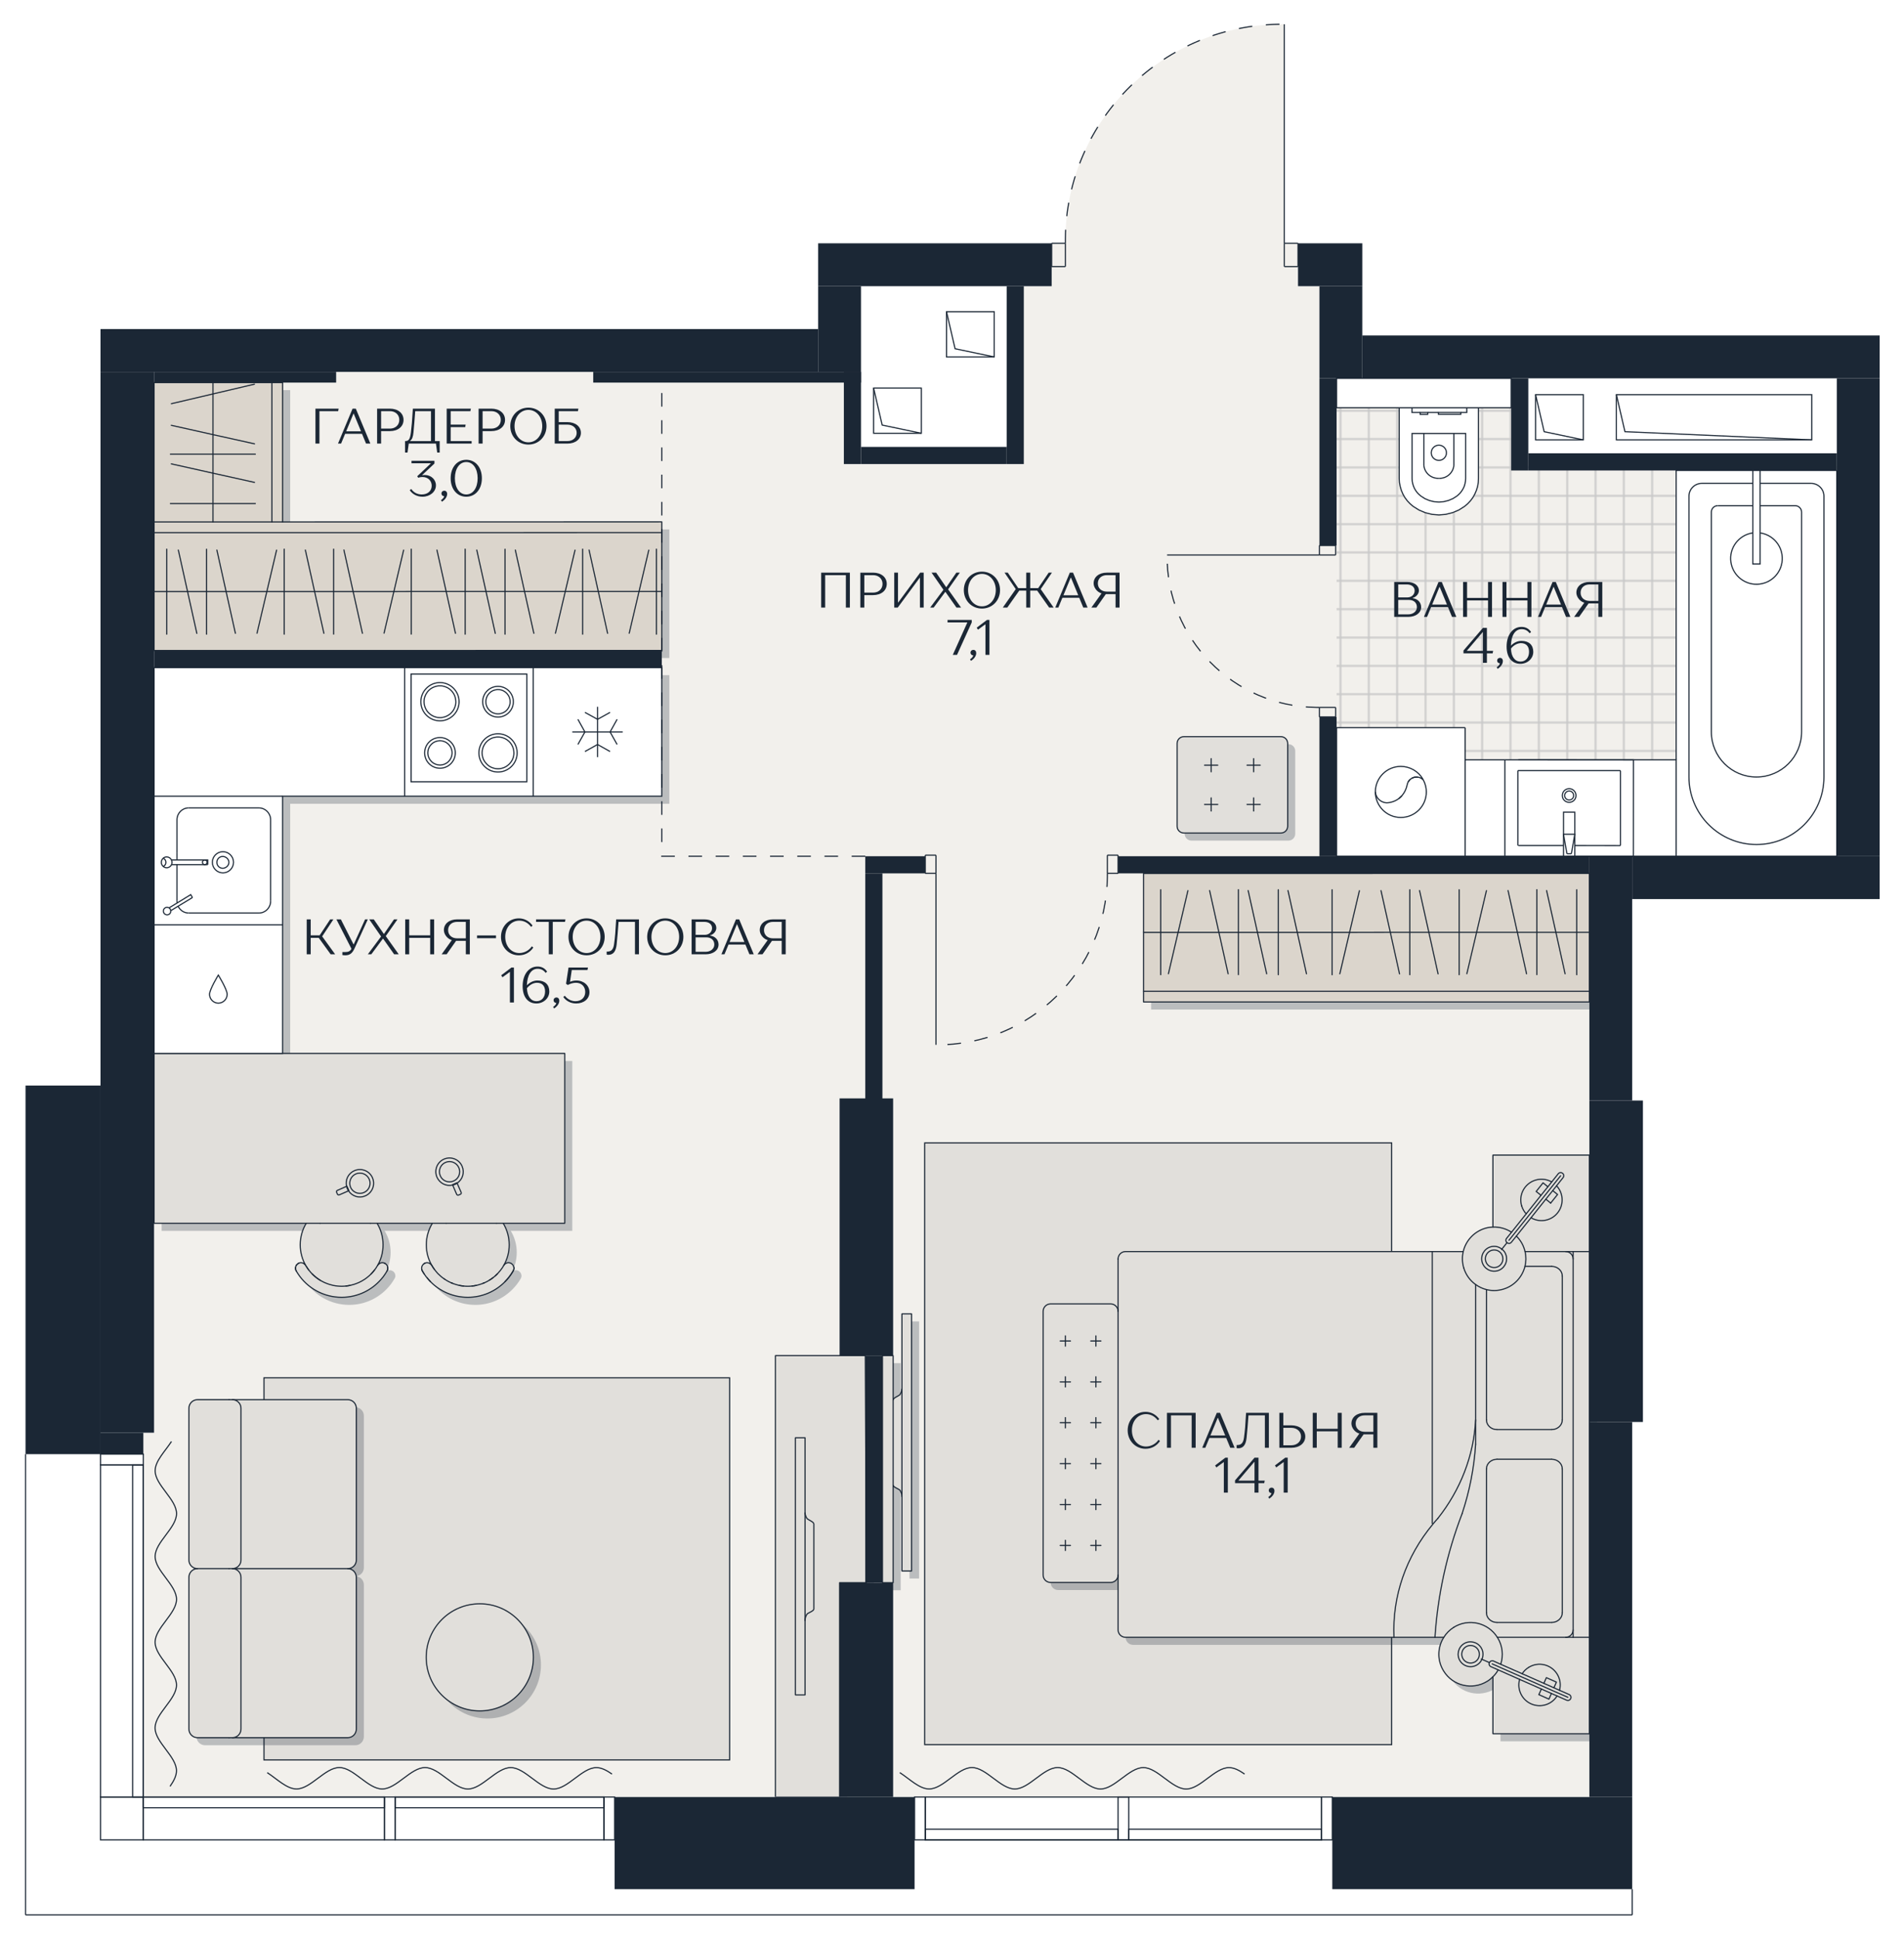 <?xml version="1.0" encoding="utf-8"?>
<!-- Generator: Adobe Illustrator 28.7.1, SVG Export Plug-In . SVG Version: 9.03 Build 54978)  -->
<svg version="1.1" xmlns="http://www.w3.org/2000/svg" xmlns:xlink="http://www.w3.org/1999/xlink" x="0px" y="0px"
	 viewBox="0 0 3929 4000" style="enable-background:new 0 0 3929 4000;" xml:space="preserve">
<style type="text/css">
	.st0{fill:none;}
	.st1{fill:none;stroke:#C9C9C9;stroke-linecap:square;stroke-miterlimit:10;}
	.st2{fill:#F2F0EC;}
	.st3{fill:url(#SVGID_1_);}
	.st4{fill:#FFFFFF;}
	.st5{fill:none;stroke:#1B2735;stroke-width:2.339;stroke-miterlimit:10;}
	.st6{fill:#E1DFDB;stroke:#1B2735;stroke-width:2.339;stroke-miterlimit:10;}
	.st7{opacity:0.25;fill:#1B2735;}
	.st8{fill:#E1DFDB;}
	.st9{fill:#DBD5CC;}
	.st10{fill:none;stroke:#1B2735;stroke-width:2.339;stroke-linecap:round;stroke-linejoin:round;stroke-miterlimit:10;}
	.st11{fill:#1B2735;}
	.st12{fill:none;stroke:#1B2735;stroke-width:2.339;stroke-miterlimit:10;stroke-dasharray:28.071;}
	.st13{fill:#FFFFFF;stroke:#1B2735;stroke-width:2.339;stroke-miterlimit:10;}
</style>
<pattern  x="-35.25" y="0.29" width="25" height="25" patternUnits="userSpaceOnUse" id="New_Pattern_Swatch_3" viewBox="25.5 -50.5 25 25" style="overflow:visible;">
	<g>
		<rect x="25.5" y="-50.5" class="st0" width="25" height="25"/>
		<rect x="50.5" y="-25.5" class="st1" width="25" height="25"/>
		<rect x="25.5" y="-25.5" class="st1" width="25" height="25"/>
		<rect x="0.5" y="-25.5" class="st1" width="25" height="25"/>
		<rect x="50.5" y="-50.5" class="st1" width="25" height="25"/>
		<rect x="25.5" y="-50.5" class="st1" width="25" height="25"/>
		<rect x="0.5" y="-50.5" class="st1" width="25" height="25"/>
		<rect x="50.5" y="-75.5" class="st1" width="25" height="25"/>
		<rect x="25.5" y="-75.5" class="st1" width="25" height="25"/>
		<rect x="0.5" y="-75.5" class="st1" width="25" height="25"/>
	</g>
</pattern>
<g id="Layer_1">
</g>
<g id="заливка">
	<path class="st2" d="M3368.16,3896.97h-618.97V3795.3v-88.42h530.54v-773.66v-663.1v-503.87h88.43h422.15V780.48H2811.1h-88.42
		V590.37h-44.13v-40.54v-47.88h-28.23V50.02c-247.18-2.5-449.44,195.87-451.94,442.89c0,3.12,0,6.09,0,9.05h-28.22v47.88v40.54
		h-393.46v176.84v21.99h-411.08h-141.44v-21.99H693.63v21.99H317.94v2166.14h-22.15v44.13h-88.42H52.67V3950h3315.49V3896.97z
		 M1732.56,2265.74h110.41v530.54h-110.41V2265.74z M1887.26,3795.3v101.68H1268.3V3795.3v-88.42h464.26v-442.12h110.41v442.12
		h44.29V3795.3z"/>
</g>
<g id="Плитка_и_покрытие">
	<pattern  id="SVGID_1_" xlink:href="#New_Pattern_Swatch_3" patternTransform="matrix(2.339 0 0 2.339 8286.814 3185.601)">
	</pattern>
	<rect x="2758.08" y="780.48" class="st3" width="1032.23" height="985.73"/>
	<rect x="1758.79" y="549.88" class="st4" width="336.22" height="398.54"/>
	<rect x="3136.06" y="749.15" class="st4" width="671.93" height="200.54"/>
</g>
<g id="Отверстия">
	<g id="LWPOLYLINE_00000112634243500452337380000011720731660715814553_">
		<rect x="3168.77" y="814.1" class="st5" width="98.42" height="93.28"/>
	</g>
	<g id="LWPOLYLINE_00000057860167955793910080000001872619152039503758_">
		<polyline class="st5" points="3267.18,907.39 3186.43,890.45 3168.77,814.1 		"/>
	</g>
	<g id="LWPOLYLINE_00000054256775780048128430000002056241347839845046_">
		<rect x="1802.75" y="800.49" class="st5" width="98.42" height="93.28"/>
	</g>
	<g id="LWPOLYLINE_00000181051938566515196980000008574411598355818399_">
		<polyline class="st5" points="1901.17,893.77 1820.42,876.84 1802.76,800.49 		"/>
	</g>
	<g id="LWPOLYLINE_00000045593042767178029420000011393816187246551465_">
		<rect x="1953.18" y="643" class="st5" width="98.42" height="93.28"/>
	</g>
	<g id="LWPOLYLINE_00000033337070857403292610000004125459270862587787_">
		<polyline class="st5" points="2051.59,736.28 1970.84,719.34 1953.18,643 		"/>
	</g>
	<g id="LWPOLYLINE_00000087414609548102269490000016728422040890543533_">
		<rect x="3335.48" y="814.1" class="st5" width="403.14" height="93.28"/>
	</g>
	<g id="LWPOLYLINE_00000016757785461822300640000011618987352000574368_">
		<polyline class="st5" points="3738.62,907.39 3353.14,890.45 3335.48,814.1 		"/>
	</g>
</g>
<g id="Занавески">
	<g id="SPLINE_00000146482745411205522560000006429443553476913076_">
		<path class="st5" d="M2568.28,3659.48c-10.72-7.45-21.44-13.3-32.16-13.3c-29.47,0-58.94,44.19-88.41,44.19
			c-29.47,0-58.94-44.22-88.41-44.23c-29.47,0-58.94,44.19-88.41,44.19c-29.47,0-58.94-44.22-88.41-44.23
			c-29.47,0-58.94,44.19-88.41,44.19c-29.47,0-58.94-44.22-88.41-44.23c-29.47,0-58.94,44.19-88.41,44.19
			c-20.14,0-40.28-20.65-60.42-33.73"/>
	</g>
	<g id="SPLINE_00000148658315391642228200000012983997912546212491_">
		<path class="st5" d="M1262.88,3659.48c-10.72-7.45-21.44-13.3-32.16-13.3c-29.47,0-58.94,44.19-88.41,44.19
			c-29.47,0-58.94-44.22-88.41-44.23c-29.47,0-58.94,44.19-88.41,44.19c-29.47,0-58.94-44.22-88.41-44.23
			c-29.47,0-58.94,44.19-88.41,44.19c-29.47,0-58.94-44.22-88.41-44.23c-29.47,0-58.94,44.19-88.41,44.19
			c-20.14,0-40.28-20.65-60.42-33.73"/>
	</g>
	<g id="SPLINE_00000036943914449043517590000016668983357188550819_">
		<path class="st5" d="M350.87,3684.87c7.45-10.72,13.3-21.44,13.3-32.16c0-29.47-44.19-58.94-44.19-88.41
			c0-29.47,44.22-58.94,44.23-88.41c0-29.47-44.19-58.94-44.19-88.41c0-29.47,44.22-58.94,44.23-88.41
			c0-29.47-44.19-58.94-44.19-88.41c0-29.47,44.22-58.94,44.23-88.41c0-29.47-44.19-58.94-44.19-88.41
			c0-20.14,20.65-40.28,33.73-60.42"/>
	</g>
</g>
<g id="Ковры">
	<polygon class="st6" points="2871.77,3377.35 2871.77,3598.8 1908.16,3598.8 1908.16,2357.6 2871.77,2357.6 2871.77,2581.7 	"/>
	<polygon class="st6" points="544.69,2887.2 544.69,2842.13 1505.65,2842.13 1505.65,3630.3 544.69,3630.3 544.69,3584.45 
		544.69,3235.75 	"/>
</g>
<g id="Тени">
	<path class="st7" d="M2458.67,1535.13c-7.8,0-14.04,6.24-14.04,14.04v170.76c0,7.8,6.24,14.03,14.04,14.03h200.08
		c7.8,0,14.04-6.24,14.04-14.03v-170.76c0-7.8-6.24-14.04-14.04-14.04H2458.67z"/>
	<path class="st7" d="M2168.13,2720.65v543.8c0,8.57,6.86,15.44,15.44,15.44h123.83c8.57,0,15.44-6.86,15.44-15.44v113.22
		c0,8.41,6.86,15.28,15.29,15.28c0,0,295.37,0,549.25,0c1.56,0,3.27,0,4.84,0c28.85,0,57.23,0,84.52,0c6.08,0,12.16,0,18.09,0h0.16
		c-13.1,20.59-14.03,47.41-0.47,69.4c18.87,30.88,59.26,40.39,90.14,21.37c4.37-2.65,8.27-5.92,11.7-9.36v117.59h198.99v-199V2597.3
		v-199h-198.99v148.46c-5.46,0.15-11.07,0.94-16.53,2.65c-23.08,7.17-39.61,25.89-44.76,47.88c-20.43,0-41.95,0-63.94,0
		c-27.14,0-55.2,0-83.74,0c-253.89,0-549.25,0-549.25,0c-8.42,0-15.29,6.86-15.29,15.28v108.08c0-8.42-6.86-15.44-15.44-15.44
		h-123.83C2174.99,2705.22,2168.13,2712.23,2168.13,2720.65z"/>
	<polygon class="st7" points="3295.34,2060.37 3295.34,1938.72 3295.34,1817.24 2375.39,1817.4 2375.39,1938.88 2375.39,2060.52 
		2375.39,2082.51 3295.34,2082.35 	"/>
	<path class="st7" d="M1896.63,3256.19V2725.8h-19.81v155.17h-0.16c-0.31,4.21-1.71,8.26-4.21,11.7
		c-2.96,2.8-13.72,6.55-13.88,10.76v-91.54h-21.99v468.47h21.99v-201.02c0.47,3.9,11.07,7.33,13.88,9.98
		c2.81,3.9,4.37,8.57,4.37,13.41v153.46H1896.63z"/>
	<polygon class="st7" points="1615.76,3722.48 1748.16,3722.48 1748.16,3280.36 1803.37,3280.36 1801.19,2811.89 1615.76,2811.89 	
		"/>
	<path class="st7" d="M1005.69,3323.87c-60.97,0-110.57,49.43-110.57,110.41c0,61.13,49.59,110.57,110.57,110.57
		c60.98,0,110.57-49.43,110.57-110.57C1116.26,3373.3,1066.66,3323.87,1005.69,3323.87z"/>
	<polygon class="st7" points="333.55,804.81 333.55,1092.24 333.55,1114.38 333.55,1235.87 333.55,1357.51 1381.21,1357.35 
		1381.21,1235.7 1381.21,1114.22 1381.21,1092.07 598.82,1092.24 598.82,804.81 576.67,804.81 455.03,804.81 	"/>
	<path class="st7" d="M333.55,2538.98h313.92c-7.8,12.95-12.32,28.07-12.32,44.45c0,15.44,4.05,29.94,11.22,42.41
		c-0.46-0.78-1.09-1.56-1.71-2.18c-0.62-0.78-1.56-1.41-2.34-1.87c0,0,0,0-0.16-0.16c-0.47-0.15-1.25-0.46-1.87-0.78
		c-0.16,0-0.47-0.15-0.62-0.15c-0.93-0.32-1.87-0.47-2.81-0.47h-0.16c-1.72,0-3.12,0.31-4.52,0.94c-0.78,0.31-1.56,0.78-2.18,1.4
		c-0.62,0.31-1.25,0.94-1.72,1.56c-0.62,0.62-0.93,1.1-1.4,1.71c-0.62,1.1-0.93,2.34-1.24,3.59c-0.62,2.65-0.31,5.31,1.24,7.8v0.16
		c1.25,2.03,2.5,3.9,3.75,5.92c19.18,29.16,52.4,48.35,89.98,48.35c32.59,0,61.76-14.35,81.56-37.27c1.56-1.71,2.96-3.43,4.36-5.3
		c2.81-3.75,5.46-7.8,7.8-11.86c1.56-2.49,1.87-4.99,1.25-7.64v-0.16c-0.31-1.25-0.62-2.49-1.25-3.59c-0.46-0.62-0.93-1.24-1.4-1.71
		c0-0.15-0.31-0.31-0.47-0.46c-0.47-0.62-0.94-1.1-1.56-1.41c-0.62-0.46-1.25-0.78-1.87-0.93l-0.16-0.16
		c-1.25-0.62-2.81-0.94-4.37-0.94h-0.16c-0.94,0-1.87,0.15-2.81,0.47c-0.16,0-0.47,0.15-0.62,0.15c-0.62,0.31-1.4,0.62-1.87,0.78
		c-0.15,0.16-0.15,0.16-0.15,0.16c-0.78,0.46-1.72,1.09-2.34,1.87c-0.62,0.62-1.24,1.4-1.72,2.18
		c7.18-12.47,11.23-26.98,11.23-42.41c0-16.38-4.52-31.5-12.32-44.45h114c-7.8,12.95-12.48,28.07-12.48,44.45
		c0,15.28,4.05,29.63,11.07,41.95c-0.47-0.62-0.94-1.1-1.4-1.71c-0.62-0.78-1.56-1.41-2.34-1.87c0,0,0,0-0.16-0.16
		c-0.47-0.15-1.25-0.46-1.87-0.78c-0.16,0-0.47-0.15-0.62-0.15c-0.94-0.32-1.87-0.47-2.81-0.47h-0.16c-1.71,0-3.12,0.31-4.52,0.94
		c-0.78,0.31-1.56,0.78-2.19,1.4c-0.62,0.31-1.25,0.94-1.71,1.56c-0.62,0.62-1.09,1.25-1.4,1.87c-0.47,0.62-0.78,1.4-0.94,2.18
		c-0.31,0.47-0.47,1.1-0.47,1.72c-0.31,1.56-0.16,3.12,0.16,4.68c0.31,0.94,0.62,1.87,1.09,2.81c1.25,2.03,2.49,4.05,3.74,5.92
		c1.4,1.87,2.81,3.9,4.05,5.77c0.78,0.78,1.4,1.56,2.03,2.34c2.19,2.81,4.68,5.61,7.17,8.11c19.49,19.81,46.78,32.13,76.89,32.13
		c30.1,0,57.23-12.32,76.73-32.13c6.55-6.55,12.32-14.03,17-22.14c1.56-2.65,1.87-5.46,1.25-8.11c-0.31-1.1-0.78-2.19-1.25-3.27
		c-0.16-0.16-0.31-0.47-0.47-0.62c-0.31-0.47-0.62-0.94-0.94-1.25c-0.16-0.15-0.31-0.46-0.47-0.46c-0.31-0.47-0.78-0.78-1.24-1.1
		c-0.62-0.62-1.4-1.09-2.34-1.4c-1.24-0.62-2.81-0.94-4.37-0.94h-0.16c-0.93,0-2.03,0.15-2.81,0.47c-2.81,0.78-5.15,2.65-6.7,5.14
		c7.17-12.47,11.23-26.98,11.23-42.41c0-16.38-4.52-31.5-12.32-44.45h126.94v-350.41H333.55V2538.98z"/>
	<path class="st7" d="M405.44,3269.13v313.15c0,9.83,7.95,17.78,17.62,17.78h65.34h6.86h65.03h172.95c9.83,0,17.62-7.95,17.62-17.78
		v-313.15c0-9.82-7.8-17.77-17.62-17.77c9.83,0,17.62-7.8,17.62-17.63v-313.3c0-9.67-7.8-17.62-17.62-17.62H560.3h-65.03h-6.86
		h-65.34c-9.67,0-17.62,7.95-17.62,17.62v313.3c0,9.83,7.95,17.63,17.62,17.63C413.39,3251.35,405.44,3259.3,405.44,3269.13z"/>
	<polygon class="st7" points="333.55,1658.01 333.55,1923.29 333.55,2188.56 598.82,2188.56 598.82,1923.29 598.82,1658.01 
		850.67,1658.01 1115.94,1658.01 1381.21,1658.01 1381.21,1392.75 1115.94,1392.75 850.67,1392.75 333.55,1392.75 	"/>
</g>
<g id="Мебель">
	<path class="st8" d="M2443.06,1519.52c-7.8,0-14.04,6.24-14.04,14.04v170.76c0,7.8,6.24,14.03,14.04,14.03h200.08
		c7.8,0,14.04-6.24,14.04-14.03v-170.76c0-7.8-6.24-14.04-14.04-14.04H2443.06z"/>
	<path class="st8" d="M2152.53,2705.05v543.8c0,8.57,6.86,15.44,15.44,15.44h123.83c8.57,0,15.44-6.86,15.44-15.44v113.22
		c0,8.41,6.86,15.28,15.29,15.28c0,0,295.37,0,549.25,0c1.56,0,3.27,0,4.84,0c28.85,0,57.23,0,84.52,0c6.08,0,12.16,0,18.09,0h0.16
		c-13.1,20.59-14.03,47.41-0.47,69.4c18.87,30.88,59.26,40.39,90.14,21.37c4.37-2.65,8.27-5.92,11.7-9.36v117.59h198.99v-199V2581.7
		v-199h-198.99v148.46c-5.46,0.15-11.07,0.94-16.53,2.65c-23.08,7.17-39.61,25.89-44.76,47.88c-20.43,0-41.95,0-63.94,0
		c-27.14,0-55.2,0-83.74,0c-253.89,0-549.25,0-549.25,0c-8.42,0-15.29,6.86-15.29,15.28v108.08c0-8.42-6.86-15.44-15.44-15.44
		h-123.83C2159.39,2689.62,2152.53,2696.63,2152.53,2705.05z"/>
	<polygon class="st9" points="3279.73,2044.76 3279.73,1923.12 3279.73,1801.63 2359.79,1801.79 2359.79,1923.28 2359.79,2044.92 
		2359.79,2066.91 3279.73,2066.75 	"/>
	<path class="st8" d="M1881.02,3240.59V2710.2h-19.81v155.17h-0.16c-0.31,4.21-1.71,8.26-4.21,11.7
		c-2.96,2.8-13.72,6.55-13.88,10.76v-91.54h-21.99v468.47h21.99v-201.02c0.47,3.9,11.07,7.33,13.88,9.98
		c2.81,3.9,4.37,8.57,4.37,13.41v153.46H1881.02z"/>
	<polygon class="st8" points="1600.16,3706.87 1732.56,3706.87 1732.56,3264.76 1787.77,3264.76 1785.58,2796.28 1600.16,2796.28 	
		"/>
	<path class="st8" d="M990.08,3308.27c-60.97,0-110.57,49.43-110.57,110.41c0,61.13,49.59,110.57,110.57,110.57
		c60.98,0,110.57-49.43,110.57-110.57C1100.65,3357.7,1051.06,3308.27,990.08,3308.27z"/>
	<polygon class="st9" points="317.94,789.21 317.94,1076.64 317.94,1098.78 317.94,1220.26 317.94,1341.9 1365.61,1341.75 
		1365.61,1220.1 1365.61,1098.61 1365.61,1076.47 583.21,1076.64 583.21,789.21 561.07,789.21 439.43,789.21 	"/>
	<path class="st8" d="M317.94,2523.37h313.92c-7.8,12.94-12.32,28.07-12.32,44.45c0,15.44,4.05,29.94,11.22,42.41
		c-0.46-0.78-1.09-1.56-1.71-2.18c-0.62-0.78-1.56-1.41-2.34-1.87c0,0,0,0-0.16-0.16c-0.47-0.15-1.25-0.46-1.87-0.78
		c-0.16,0-0.47-0.15-0.62-0.15c-0.93-0.32-1.87-0.47-2.81-0.47h-0.16c-1.72,0-3.12,0.31-4.52,0.94c-0.78,0.31-1.56,0.78-2.18,1.4
		c-0.62,0.31-1.25,0.94-1.72,1.56c-0.62,0.62-0.93,1.1-1.4,1.71c-0.62,1.1-0.93,2.34-1.25,3.59c-0.62,2.65-0.31,5.31,1.25,7.8v0.16
		c1.25,2.03,2.5,3.9,3.75,5.92c19.18,29.16,52.4,48.35,89.98,48.35c32.59,0,61.76-14.35,81.56-37.27c1.56-1.71,2.96-3.43,4.36-5.3
		c2.81-3.75,5.46-7.8,7.8-11.86c1.56-2.49,1.87-4.99,1.25-7.64v-0.16c-0.31-1.25-0.62-2.49-1.25-3.59c-0.46-0.62-0.93-1.24-1.4-1.71
		c0-0.15-0.31-0.31-0.47-0.46c-0.47-0.62-0.94-1.1-1.56-1.41c-0.62-0.46-1.25-0.78-1.87-0.93l-0.16-0.16
		c-1.25-0.62-2.81-0.94-4.37-0.94h-0.16c-0.94,0-1.87,0.15-2.81,0.47c-0.16,0-0.47,0.15-0.62,0.15c-0.62,0.31-1.4,0.62-1.87,0.78
		c-0.15,0.16-0.15,0.16-0.15,0.16c-0.78,0.46-1.72,1.09-2.34,1.87c-0.62,0.62-1.24,1.4-1.72,2.18
		c7.18-12.47,11.23-26.98,11.23-42.41c0-16.38-4.52-31.5-12.32-44.45h114c-7.8,12.94-12.48,28.07-12.48,44.45
		c0,15.28,4.05,29.63,11.07,41.95c-0.47-0.62-0.94-1.1-1.4-1.71c-0.62-0.78-1.56-1.41-2.34-1.87c0,0,0,0-0.16-0.16
		c-0.47-0.15-1.25-0.46-1.87-0.78c-0.16,0-0.47-0.15-0.62-0.15c-0.94-0.32-1.87-0.47-2.81-0.47h-0.16c-1.71,0-3.12,0.31-4.52,0.94
		c-0.78,0.31-1.56,0.78-2.19,1.4c-0.62,0.31-1.25,0.94-1.71,1.56c-0.62,0.62-1.09,1.25-1.4,1.87c-0.47,0.62-0.78,1.4-0.94,2.18
		c-0.31,0.47-0.47,1.1-0.47,1.72c-0.31,1.56-0.16,3.12,0.16,4.68c0.31,0.94,0.62,1.87,1.09,2.81c1.25,2.03,2.49,4.05,3.74,5.92
		c1.4,1.87,2.81,3.9,4.05,5.77c0.78,0.78,1.4,1.56,2.03,2.34c2.19,2.81,4.68,5.61,7.17,8.11c19.49,19.81,46.78,32.13,76.89,32.13
		c30.1,0,57.23-12.32,76.73-32.13c6.55-6.55,12.32-14.03,17-22.14c1.56-2.65,1.87-5.46,1.24-8.11c-0.31-1.1-0.78-2.19-1.24-3.27
		c-0.16-0.16-0.31-0.47-0.47-0.62c-0.31-0.47-0.62-0.94-0.94-1.25c-0.16-0.15-0.31-0.46-0.47-0.46c-0.31-0.47-0.78-0.78-1.24-1.1
		c-0.62-0.62-1.41-1.09-2.34-1.4c-1.24-0.62-2.81-0.94-4.37-0.94h-0.16c-0.93,0-2.03,0.15-2.81,0.47c-2.81,0.78-5.15,2.65-6.7,5.14
		c7.17-12.47,11.23-26.98,11.23-42.41c0-16.38-4.52-31.5-12.32-44.45h126.94v-350.41H317.94V2523.37z"/>
	<path class="st8" d="M389.84,3253.52v313.15c0,9.83,7.95,17.78,17.62,17.78h65.34h6.86h65.03h172.95c9.83,0,17.62-7.95,17.62-17.78
		v-313.15c0-9.82-7.8-17.77-17.62-17.77c9.83,0,17.62-7.8,17.62-17.63v-313.3c0-9.67-7.8-17.62-17.62-17.62H544.69h-65.03h-6.86
		h-65.34c-9.67,0-17.62,7.95-17.62,17.62v313.3c0,9.83,7.95,17.63,17.62,17.63C397.79,3235.75,389.84,3243.7,389.84,3253.52z"/>
	<path class="st10" d="M2307.23,3248.85v113.22c0,8.42,6.86,15.28,15.28,15.28c0,0,295.37,0,549.25,0c1.56,0,3.28,0,4.83,0
		c28.85,0,57.23,0,84.52,0c6.08,0,12.16,0,18.09,0"/>
	<line class="st10" x1="2307.23" y1="2596.98" x2="2307.23" y2="2705.05"/>
	<line class="st10" x1="3246.2" y1="2596.98" x2="3246.2" y2="2581.7"/>
	<line class="st10" x1="3246.2" y1="3377.35" x2="3246.2" y2="3362.07"/>
	<line class="st10" x1="3279.73" y1="2581.7" x2="3279.73" y2="3377.35"/>
	<path class="st10" d="M3201.91,2612.26c12.16,0,21.99,8.89,21.99,19.96"/>
	<line class="st10" x1="2955.51" y1="3142.65" x2="2955.51" y2="2581.7"/>
	<line class="st10" x1="3223.9" y1="3030.05" x2="3223.9" y2="3326.82"/>
	<line class="st10" x1="3067.33" y1="3326.82" x2="3067.33" y2="3030.05"/>
	<path class="st10" d="M3045.03,2929c-3.74,73.3-31.03,144.1-78.29,203.51"/>
	<path class="st10" d="M3045.03,2979.52c-3.12,48.5-12.48,96.38-27.92,142.85"/>
	<path class="st10" d="M2961.13,3377.35c5.61-87.02,24.48-172.79,55.99-254.98"/>
	<path class="st10" d="M2876.6,3377.35c-3.9-84.21,24.64-166.71,80.31-233.46c3.12-3.9,6.39-7.64,9.82-11.38"/>
	<line class="st10" x1="3201.91" y1="3346.78" x2="3089.16" y2="3346.78"/>
	<path class="st10" d="M3089.16,3346.78c-12.01,0-21.83-9.05-21.83-19.96"/>
	<path class="st10" d="M3223.9,3326.82c0,10.92-9.82,19.96-21.99,19.96"/>
	<line class="st10" x1="3089.16" y1="3010.09" x2="3201.91" y2="3010.09"/>
	<line class="st10" x1="3201.91" y1="2948.96" x2="3089.16" y2="2948.96"/>
	<path class="st10" d="M3067.33,3030.05c0-11.07,9.82-19.96,21.83-19.96"/>
	<path class="st10" d="M3089.16,2948.96c-12.01,0-21.83-9.05-21.83-19.96"/>
	<path class="st10" d="M3201.91,3010.09c12.16,0,21.99,8.89,21.99,19.96"/>
	<path class="st10" d="M3223.9,2929c0,10.92-9.82,19.96-21.99,19.96"/>
	<line class="st10" x1="3223.9" y1="2632.22" x2="3223.9" y2="2929"/>
	<path class="st10" d="M3154.51,3439.42c-5.61,3.43-10.14,7.95-13.41,13.1"/>
	<path class="st10" d="M3135.79,3464.21c-3.12,11.07-1.72,23.39,4.83,34c12.32,19.96,38.68,26.2,58.79,13.88
		c5.77-3.59,10.29-8.27,13.72-13.72"/>
	<path class="st10" d="M3218.13,3486.67c2.96-10.92,1.56-22.92-4.83-33.37c-12.48-20.12-38.68-26.36-58.79-13.88"/>
	<line class="st10" x1="3180.7" y1="3484.02" x2="3175.56" y2="3495.72"/>
	<polyline class="st10" points="3206.59,3481.52 3211.74,3469.83 3191,3460.63 3185.85,3472.32 	"/>
	<polyline class="st10" points="3175.56,3495.72 3196.3,3504.92 3201.45,3493.22 	"/>
	<path class="st10" d="M3000.12,3356.61c-8.73,5.46-15.75,12.63-20.74,20.74c-13.1,20.59-14.04,47.41-0.47,69.4
		c18.87,30.88,59.26,40.39,90.14,21.36c4.37-2.65,8.27-5.93,11.7-9.36c4.37-4.21,7.95-8.89,10.76-14.04"/>
	<path class="st10" d="M3096.8,3433.02c5.77-17.78,4.05-37.9-6.55-55.05c-0.16-0.16-0.31-0.47-0.47-0.62
		c-19.18-30.25-58.95-39.61-89.67-20.74"/>
	<path class="st10" d="M3021.01,3390.45c-12.01,7.49-15.75,23.39-8.27,35.4c7.49,12.01,23.24,15.75,35.24,8.42
		c4.68-2.81,8.11-6.86,9.98-11.54c3.43-7.49,3.12-16.37-1.56-23.86C3048.93,3386.86,3033.18,3383.12,3021.01,3390.45z"/>
	<path class="st10" d="M3025.07,3396.84c-8.58,5.3-11.23,16.53-5.93,25.11c5.3,8.42,16.37,11.07,24.95,5.93
		c8.58-5.3,11.23-16.53,5.93-25.11C3044.72,3394.35,3033.64,3391.7,3025.07,3396.84z"/>
	<polyline class="st10" points="3056.88,3422.26 3057.97,3422.73 3073.41,3429.59 	"/>
	<polyline class="st10" points="3079.18,3432.24 3183.2,3478.25 3183.36,3478.25 3193.49,3482.77 3199.57,3485.42 3203.94,3487.45 
		3235.44,3501.17 	"/>
	<path class="st10" d="M3073.41,3429.59c-0.94,2.03-0.78,4.21,0.31,5.93c0.62,1.09,1.72,2.03,2.96,2.5l14.82,6.55l44.29,19.65
		l44.91,19.81l20.74,9.2l11.7,5.15l19.65,8.73c3.27,1.4,7.02,0,8.42-3.27s0-7.02-3.27-8.42l-19.81-8.73l-11.54-5.15l-20.74-9.2
		l-44.76-19.81l-44.29-19.49l-14.97-6.71C3078.56,3424.91,3074.81,3426.47,3073.41,3429.59z"/>
	<path class="st10" d="M3230.92,3377.35c8.42,0,15.28-6.86,15.28-15.28v-765.09c0-8.42-6.86-15.28-15.28-15.28"/>
	<polyline class="st10" points="3279.73,3576.34 3279.73,3377.35 3246.2,3377.35 3230.92,3377.35 3089.94,3377.35 	"/>
	<polyline class="st10" points="3080.74,3458.76 3080.74,3576.34 3279.73,3576.34 	"/>
	<path class="st10" d="M3140,2487.5c2.03,6.39,5.15,11.85,9.36,16.37"/>
	<path class="st10" d="M3159.34,2511.99c9.82,5.77,22.14,7.64,34,4.05c22.46-6.86,35.24-30.72,28.38-53.33
		c-1.87-6.39-5.3-12.01-9.67-16.69"/>
	<path class="st10" d="M3202.07,2438.07c-9.82-5.61-21.83-7.33-33.53-3.74c-22.61,6.86-35.4,30.72-28.54,53.18"/>
	<line class="st10" x1="3189.91" y1="2473.62" x2="3199.89" y2="2481.73"/>
	<polyline class="st10" points="3194.12,2448.05 3184.14,2439.94 3169.94,2457.72 3179.93,2465.67 	"/>
	<polyline class="st10" points="3199.89,2481.73 3214.08,2463.95 3204.1,2456 	"/>
	<path class="st10" d="M3020.54,2615.54c4.37,14.35,13.1,26.04,24.48,34.15c6.71,4.83,14.19,8.42,22.3,10.45
		c11.23,2.81,23.24,2.65,34.93-0.94c22.92-6.86,39.14-25.26,44.6-46.94c2.34-9.67,2.65-20.12,0.16-30.57
		c-0.31-1.4-0.62-2.65-1.09-4.05c-3.27-11.07-9.2-20.43-16.84-27.91"/>
	<path class="st10" d="M3119.1,2541.77c-11.23-7.33-24.64-11.23-38.36-10.6c-5.46,0.16-11.07,0.94-16.53,2.65
		c-23.08,7.17-39.61,25.89-44.76,47.88c-2.5,10.76-2.34,22.46,1.09,33.84"/>
	<path class="st10" d="M3058.6,2604c4.21,13.57,18.56,21.21,32.13,17.15s21.21-18.4,17.15-31.97c-1.56-5.3-4.68-9.67-8.73-12.48
		c-6.39-5.3-15.13-7.33-23.39-4.68C3062.18,2576.08,3054.54,2590.43,3058.6,2604z"/>
	<path class="st10" d="M3065.93,2601.81c2.81,9.67,12.94,14.97,22.61,12.16c9.51-2.96,14.97-13.1,12.01-22.61
		c-2.81-9.67-12.94-15.13-22.61-12.16C3068.42,2582.16,3062.96,2592.3,3065.93,2601.81z"/>
	<polyline class="st10" points="3098.52,2577.49 3099.14,2576.71 3109.75,2563.45 	"/>
	<polyline class="st10" points="3113.8,2558.46 3184.92,2469.72 3199.11,2451.95 3220.47,2425.28 	"/>
	<path class="st10" d="M3109.75,2563.45h0.16c1.72,1.4,3.9,1.72,5.77,1.25c1.25-0.47,2.34-1.09,3.12-2.18l10.29-12.79l30.25-37.74
		l30.57-38.36l14.19-17.62l7.95-9.98l13.41-16.84c2.34-2.81,1.87-6.71-0.94-8.89c-2.81-2.34-6.71-1.87-9.04,0.94l-13.41,16.84
		l-7.95,9.98l-14.19,17.62l-30.57,38.21l-30.25,37.9l-10.29,12.79C3106.63,2557.21,3107.1,2561.11,3109.75,2563.45z"/>
	<path class="st10" d="M3019.45,2581.7c-20.43,0-41.95,0-63.94,0c-27.14,0-55.21,0-83.74,0c-253.89,0-549.25,0-549.25,0
		c-8.42,0-15.28,6.86-15.28,15.28"/>
	<polyline class="st10" points="3045.03,2979.52 3045.03,2929 3045.03,2928.53 3045.03,2649.69 	"/>
	<polyline class="st10" points="3279.73,2581.7 3279.73,2382.7 3080.74,2382.7 3080.74,2531.17 	"/>
	<polyline class="st10" points="3147.02,2581.7 3230.92,2581.7 3246.2,2581.7 3279.73,2581.7 	"/>
	<line class="st10" x1="3146.86" y1="2612.26" x2="3201.91" y2="2612.26"/>
	<line class="st10" x1="3067.33" y1="2929" x2="3067.33" y2="2660.14"/>
	<path class="st10" d="M2307.23,2705.05c0-8.42-6.86-15.44-15.44-15.44h-123.82c-8.58,0-15.44,7.02-15.44,15.44v543.8
		c0,8.58,6.86,15.44,15.44,15.44h123.82c8.58,0,15.44-6.86,15.44-15.44V2705.05z"/>
	<polyline class="st10" points="2271.83,3187.87 2261.38,3187.87 2250.78,3187.87 	"/>
	<polyline class="st10" points="2261.38,3198.32 2261.38,3187.87 2261.38,3177.27 	"/>
	<polyline class="st10" points="2208.98,3187.87 2198.38,3187.87 2187.77,3187.87 	"/>
	<polyline class="st10" points="2198.38,3198.32 2198.38,3187.87 2198.38,3177.27 	"/>
	<polyline class="st10" points="2271.83,3103.5 2261.38,3103.5 2250.78,3103.5 	"/>
	<polyline class="st10" points="2261.38,3114.11 2261.38,3103.5 2261.38,3092.9 	"/>
	<polyline class="st10" points="2208.98,3103.5 2198.38,3103.5 2187.77,3103.5 	"/>
	<polyline class="st10" points="2198.38,3114.11 2198.38,3103.5 2198.38,3092.9 	"/>
	<polyline class="st10" points="2271.83,3019.13 2261.38,3019.13 2250.78,3019.13 	"/>
	<polyline class="st10" points="2261.38,3029.74 2261.38,3019.13 2261.38,3008.53 	"/>
	<polyline class="st10" points="2208.98,3019.13 2198.38,3019.13 2187.77,3019.13 	"/>
	<polyline class="st10" points="2198.38,3029.74 2198.38,3019.13 2198.38,3008.53 	"/>
	<polyline class="st10" points="2271.83,2934.77 2261.38,2934.77 2250.78,2934.77 	"/>
	<polyline class="st10" points="2261.38,2945.37 2261.38,2934.77 2261.38,2924.16 	"/>
	<polyline class="st10" points="2208.98,2934.77 2198.38,2934.77 2187.77,2934.77 	"/>
	<polyline class="st10" points="2198.38,2945.37 2198.38,2934.77 2198.38,2924.16 	"/>
	<polyline class="st10" points="2271.83,2850.55 2261.38,2850.55 2250.78,2850.55 	"/>
	<polyline class="st10" points="2261.38,2861 2261.38,2850.55 2261.38,2839.95 	"/>
	<polyline class="st10" points="2208.98,2850.55 2198.38,2850.55 2187.77,2850.55 	"/>
	<polyline class="st10" points="2198.38,2861 2198.38,2850.55 2198.38,2839.95 	"/>
	<polyline class="st10" points="2271.83,2766.18 2261.38,2766.18 2250.78,2766.18 	"/>
	<polyline class="st10" points="2261.38,2776.79 2261.38,2766.18 2261.38,2755.58 	"/>
	<polyline class="st10" points="2208.98,2766.18 2198.38,2766.18 2187.77,2766.18 	"/>
	<polyline class="st10" points="2198.38,2776.79 2198.38,2766.18 2198.38,2755.58 	"/>
	<polyline class="st10" points="3279.73,2044.76 3279.73,1923.12 3279.73,1801.64 2359.79,1801.79 2359.79,1923.28 2359.79,2044.92 
			"/>
	<rect x="2359.79" y="2044.84" class="st10" width="919.95" height="21.99"/>
	<polyline class="st10" points="2359.79,1923.28 2395.19,1923.28 2431.06,1923.28 2515.27,1923.28 2555.5,1923.28 2594.8,1923.28 
		2637.84,1923.28 2676.99,1923.28 2748.88,1923.28 2784.91,1923.28 2868.96,1923.12 2909.2,1923.12 2948.5,1923.12 3011.03,1923.12 
		3047.06,1923.12 3131.11,1923.12 3171.35,1923.12 3210.65,1923.12 3253.69,1923.12 3279.73,1923.12 	"/>
	<polyline class="st10" points="2555.5,1835.17 2555.5,1923.28 2555.5,2010.45 	"/>
	<polyline class="st10" points="2575.62,1837.04 2594.8,1923.28 2613.83,2008.74 	"/>
	<polyline class="st10" points="2637.84,1835.32 2637.84,1923.28 2637.84,2010.61 	"/>
	<polyline class="st10" points="2657.81,1837.04 2676.99,1923.28 2696.01,2008.74 	"/>
	<polyline class="st10" points="2451.33,1837.19 2431.06,1923.28 2411.09,2008.58 	"/>
	<polyline class="st10" points="2395.19,1835.32 2395.19,1923.28 2395.19,2010.61 	"/>
	<polyline class="st10" points="2496.09,1837.04 2515.27,1923.28 2534.29,2008.74 	"/>
	<polyline class="st10" points="2909.2,1835.32 2909.2,1923.12 2909.2,2010.61 	"/>
	<polyline class="st10" points="2929.31,1837.04 2948.5,1923.12 2967.52,2008.89 	"/>
	<polyline class="st10" points="2805.18,1837.35 2784.91,1923.28 2764.79,2008.74 	"/>
	<polyline class="st10" points="2748.88,1835.32 2748.88,1923.28 2748.88,2010.77 	"/>
	<polyline class="st10" points="2849.78,1837.19 2868.96,1923.12 2887.99,2008.89 	"/>
	<polyline class="st10" points="3171.35,1835.17 3171.35,1923.12 3171.35,2010.45 	"/>
	<polyline class="st10" points="3191.47,1837.04 3210.65,1923.12 3229.67,2008.74 	"/>
	<polyline class="st10" points="3253.69,1835.32 3253.69,1923.12 3253.69,2010.61 	"/>
	<polyline class="st10" points="3067.33,1837.19 3047.06,1923.12 3026.94,2008.58 	"/>
	<polyline class="st10" points="3011.03,1835.32 3011.03,1923.12 3011.03,2010.61 	"/>
	<polyline class="st10" points="3111.93,1837.04 3131.11,1923.12 3150.14,2008.74 	"/>
	<path class="st10" d="M1842.97,2887.82c0.16-4.21,10.92-7.95,13.88-10.76c2.5-3.43,3.9-7.49,4.21-11.7"/>
	<path class="st10" d="M1861.22,3087.13c0-4.83-1.56-9.51-4.37-13.41c-2.81-2.65-13.41-6.08-13.88-9.98"/>
	<polyline class="st10" points="1861.22,3240.58 1861.22,3087.13 1861.22,2865.37 1861.22,2710.2 1881.02,2710.2 1881.02,3240.58 
		1861.22,3240.58 	"/>
	<path class="st10" d="M2643.15,1718.36h-200.08c-7.8,0-14.04-6.24-14.04-14.04v-170.76c0-7.8,6.24-14.04,14.04-14.04h200.08
		c7.8,0,14.04,6.24,14.04,14.04v170.76C2657.18,1712.12,2650.94,1718.36,2643.15,1718.36z"/>
	<polyline class="st10" points="2499.36,1564.91 2499.36,1578.47 2499.36,1592.04 	"/>
	<polyline class="st10" points="2485.64,1578.47 2499.36,1578.47 2512.93,1578.47 	"/>
	<polyline class="st10" points="2587.01,1564.91 2587.01,1578.47 2587.01,1592.04 	"/>
	<polyline class="st10" points="2573.28,1578.47 2587.01,1578.47 2600.57,1578.47 	"/>
	<polyline class="st10" points="2499.36,1645.84 2499.36,1659.41 2499.36,1672.98 	"/>
	<polyline class="st10" points="2485.64,1659.41 2499.36,1659.41 2512.93,1659.41 	"/>
	<polyline class="st10" points="2587.01,1645.84 2587.01,1659.41 2587.01,1672.98 	"/>
	<polyline class="st10" points="2573.28,1659.41 2587.01,1659.41 2600.57,1659.41 	"/>
	<polyline class="st10" points="317.94,1098.77 317.94,1220.26 317.94,1341.9 1365.61,1341.74 1365.61,1220.1 1365.61,1098.62 	"/>
	<polyline class="st10" points="317.94,1076.63 317.94,1098.77 688.48,1098.77 959.83,1098.77 1365.61,1098.62 1365.61,1076.47 
		583.21,1076.63 	"/>
	<polyline class="st10" points="1365.61,1220.1 1354.54,1220.1 1318.67,1220.1 1234.61,1220.1 1202.33,1220.1 1166.46,1220.1 
		1082.41,1220.1 1042.17,1220.1 1002.87,1220.1 959.83,1220.1 920.69,1220.1 848.64,1220.1 812.77,1220.26 728.71,1220.26 
		688.48,1220.26 649.18,1220.26 586.49,1220.26 550.62,1220.26 466.56,1220.26 426.33,1220.26 387.03,1220.26 343.98,1220.26 
		317.94,1220.26 	"/>
	<polyline class="st10" points="1042.17,1308.21 1042.17,1220.1 1042.17,1132.93 	"/>
	<polyline class="st10" points="1022.05,1306.5 1002.87,1220.1 983.85,1134.64 	"/>
	<polyline class="st10" points="959.83,1308.21 959.83,1220.1 959.83,1132.77 	"/>
	<polyline class="st10" points="939.87,1306.34 920.69,1220.1 901.66,1134.64 	"/>
	<polyline class="st10" points="1146.19,1306.19 1166.46,1220.1 1186.58,1134.8 	"/>
	<polyline class="st10" points="1202.33,1308.21 1202.33,1220.1 1202.33,1132.77 	"/>
	<polyline class="st10" points="1101.59,1306.34 1082.41,1220.1 1063.38,1134.64 	"/>
	<polyline class="st10" points="688.48,1308.06 688.48,1220.26 688.48,1132.77 	"/>
	<polyline class="st10" points="668.36,1306.34 649.18,1220.26 630.15,1134.64 	"/>
	<polyline class="st10" points="792.5,1306.03 812.77,1220.26 832.89,1134.8 	"/>
	<polyline class="st10" points="848.64,1308.06 848.64,1220.1 848.64,1132.77 	"/>
	<polyline class="st10" points="747.89,1306.34 728.71,1220.26 709.69,1134.49 	"/>
	<polyline class="st10" points="426.33,1308.21 426.33,1220.26 426.33,1132.93 	"/>
	<polyline class="st10" points="406.21,1306.5 387.03,1220.26 368,1134.64 	"/>
	<polyline class="st10" points="343.98,1308.21 343.98,1220.26 343.98,1132.77 	"/>
	<polyline class="st10" points="530.34,1306.19 550.62,1220.26 570.74,1134.8 	"/>
	<polyline class="st10" points="586.49,1308.21 586.49,1220.26 586.49,1132.77 	"/>
	<polyline class="st10" points="485.74,1306.34 466.56,1220.26 447.54,1134.64 	"/>
	<polyline class="st10" points="1298.4,1306.19 1318.67,1220.1 1338.79,1134.8 	"/>
	<polyline class="st10" points="1354.54,1308.21 1354.54,1220.1 1354.54,1132.77 	"/>
	<polyline class="st10" points="1253.79,1306.34 1234.61,1220.1 1215.59,1134.64 	"/>
	<polyline class="st10" points="561.07,1076.63 439.43,1076.63 317.94,1076.63 317.94,789.21 439.43,789.21 561.07,789.21 	"/>
	<rect x="561.07" y="789.21" class="st10" width="22.14" height="287.41"/>
	<polyline class="st10" points="439.43,789.21 439.43,812.61 439.43,896.51 439.43,936.9 439.43,976.04 439.43,1038.73 
		439.43,1076.63 	"/>
	<polyline class="st10" points="351.63,936.9 439.43,936.9 526.91,936.9 	"/>
	<polyline class="st10" points="353.5,956.86 439.43,976.04 525.2,995.07 	"/>
	<polyline class="st10" points="353.65,832.72 439.43,812.61 525.04,792.49 	"/>
	<polyline class="st10" points="353.5,877.32 439.43,896.51 525.2,915.53 	"/>
	<polyline class="st10" points="351.63,1038.73 439.43,1038.73 526.91,1038.73 	"/>
	<line class="st10" x1="892.15" y1="2523.37" x2="778.15" y2="2523.37"/>
	<polyline class="st10" points="631.87,2523.37 317.94,2523.37 317.94,2172.95 1165.37,2172.95 1165.37,2523.37 1038.43,2523.37 	
		"/>
	<path class="st10" d="M1060.26,2613.67c0.62,2.65,0.31,5.46-1.25,8.11c-4.68,8.11-10.45,15.59-17,22.14"/>
	<path class="st10" d="M1022.05,2631.76c1.4-1.25,2.81-2.5,4.05-3.9"/>
	<line class="st10" x1="998.66" y1="2646.57" x2="998.66" y2="2646.42"/>
	<line class="st10" x1="931.91" y1="2646.42" x2="931.91" y2="2646.57"/>
	<path class="st10" d="M916.32,2637.84c0.31,0.31,0.62,0.47,0.94,0.62"/>
	<path class="st10" d="M887,2606.18c0.78,0.47,1.72,1.09,2.34,1.87"/>
	<path class="st10" d="M874.68,2606.96c0.62-0.47,1.4-0.78,2.18-1.25c0-0.16,0-0.16,0-0.16"/>
	<path class="st10" d="M875.15,2627.7c-1.25-1.87-2.5-3.9-3.74-5.93c-0.47-0.94-0.78-1.87-1.09-2.81"/>
	<path class="st10" d="M888.4,2643.92c-2.5-2.5-4.99-5.3-7.17-8.11"/>
	<path class="st10" d="M920.84,2523.37h-28.69c-7.8,12.94-12.48,28.07-12.48,44.45c0,15.28,4.05,29.63,11.07,41.95"/>
	<path class="st10" d="M1039.52,2610.23c7.17-12.48,11.23-26.98,11.23-42.42c0-16.37-4.52-31.5-12.32-44.45h-13.88"/>
	<path class="st10" d="M1009.73,2640.8c2.81-1.72,5.61-3.43,8.11-5.61"/>
	<path class="st10" d="M996.32,2647.35c0.78-0.16,1.56-0.47,2.34-0.78c0,0,0,0,0.16-0.16"/>
	<path class="st10" d="M974.02,2652.81c2.96-0.31,5.77-0.62,8.58-1.25"/>
	<path class="st10" d="M947.98,2651.56c2.81,0.62,5.61,0.94,8.58,1.25"/>
	<path class="st10" d="M931.76,2646.42l0.16,0.16c0.78,0.31,1.56,0.62,2.34,0.78"/>
	<path class="st10" d="M891.21,2610.55c1.56,2.96,3.43,5.61,5.46,8.27"/>
	<path class="st10" d="M1049.03,2604.62h0.16c1.56,0,3.12,0.31,4.37,0.94c0.94,0.31,1.72,0.78,2.34,1.4
		c0.47,0.31,0.94,0.62,1.25,1.09c0.16,0,0.31,0.31,0.47,0.47c0.31,0.31,0.62,0.78,0.94,1.25c0.16,0.16,0.31,0.47,0.47,0.62
		c0.47,1.09,0.94,2.18,1.25,3.27c0.47,2.65,0.16,5.46-1.4,7.95c-4.68,8.11-10.29,15.59-16.84,22.3
		c-19.49,19.81-46.63,32.13-76.73,32.13c-30.1,0-57.39-12.32-76.88-32.13c-2.5-2.65-4.83-5.3-7.17-8.11
		c-0.62-0.78-1.25-1.56-2.03-2.34c-1.25-1.87-2.65-3.9-4.05-5.77c-1.25-2.03-2.5-4.05-3.59-6.08c-0.47-0.94-0.94-1.72-1.25-2.65
		c-0.31-1.56-0.47-3.12-0.16-4.68c0-0.62,0.16-1.25,0.47-1.72c0.16-0.78,0.47-1.56,0.94-2.18c0.31-0.62,0.78-1.25,1.4-1.87
		c0.47-0.62,1.09-1.25,1.72-1.56c0.62-0.62,1.4-1.09,2.18-1.4c1.4-0.62,2.81-0.94,4.52-0.94h0.16c0.94,0,1.87,0.16,2.81,0.47
		c0.16,0,0.47,0.16,0.62,0.16c0.62,0.31,1.4,0.62,1.87,0.78c0.16,0.16,0.16,0.16,0.16,0.16c0.94,0.62,1.72,1.25,2.34,1.87
		c0.47,0.62,0.94,1.09,1.4,1.72c0.16,0.16,0.31,0.47,0.47,0.78c1.72,2.81,3.43,5.61,5.46,8.27c0.31,0.47,0.62,0.78,0.94,1.25
		c1.87,2.5,4.05,4.83,6.08,7.17c0.62,0.62,1.25,1.09,1.72,1.56c2.34,2.34,4.68,4.37,7.17,6.39c0.16,0,0.16,0,0.16,0
		c0.31,0.31,0.62,0.47,0.94,0.78c0.94,0.62,1.72,1.25,2.65,1.87c0.31,0.16,0.62,0.47,0.94,0.62c1.4,0.94,2.65,1.72,4.05,2.65
		c0.31,0.16,0.78,0.47,1.09,0.62c1.25,0.62,2.34,1.25,3.59,2.03c1.87,0.94,3.74,1.87,5.77,2.65c0,0,0,0,0.16,0
		c0.78,0.31,1.56,0.62,2.34,0.94c0.47,0.16,0.94,0.47,1.4,0.62s0.94,0.31,1.4,0.47c1.25,0.47,2.65,0.94,4.05,1.25
		c0.47,0.31,0.94,0.31,1.4,0.47c1.72,0.47,3.59,0.94,5.46,1.4c2.81,0.47,5.61,0.94,8.58,1.25c2.96,0.31,5.77,0.47,8.73,0.47
		c2.96,0,5.77-0.16,8.73-0.47c2.96-0.31,5.77-0.78,8.58-1.25c1.87-0.47,3.74-0.94,5.46-1.4c0.47-0.16,0.94-0.16,1.4-0.47
		c1.4-0.31,2.81-0.78,4.05-1.25c0.47-0.16,0.94-0.31,1.4-0.47c0.47-0.16,0.94-0.47,1.4-0.62c0.78-0.31,1.56-0.62,2.34-0.94
		c0.16,0,0.16,0,0.16,0c3.9-1.56,7.49-3.43,10.92-5.61c2.81-1.72,5.46-3.59,8.11-5.61c1.4-1.09,2.81-2.34,4.21-3.43
		c1.25-1.09,2.5-2.18,3.74-3.43c0-0.16,0.16-0.31,0.31-0.47c0.31-0.31,0.62-0.62,0.94-0.94c1.72-1.87,3.59-3.9,5.15-5.93
		c0.47-0.47,0.78-0.94,1.09-1.4c0.31-0.31,0.62-0.78,0.78-1.09c1.72-2.03,3.12-4.21,4.37-6.55c0.31-0.47,0.62-0.94,0.94-1.4
		c0-0.16,0.16-0.16,0.16-0.31c1.56-2.5,3.9-4.37,6.71-5.15C1047,2604.78,1048.1,2604.62,1049.03,2604.62z"/>
	<line class="st10" x1="920.84" y1="2523.37" x2="1024.55" y2="2523.37"/>
	<path class="st10" d="M799.98,2613.98c0.62,2.65,0.31,5.15-1.25,7.64"/>
	<path class="st10" d="M793.43,2605.71c0.62,0.16,1.25,0.62,1.87,0.94"/>
	<path class="st10" d="M780.96,2608.05c0.62-0.78,1.56-1.4,2.34-1.87"/>
	<path class="st10" d="M626.72,2606.18c0.78,0.47,1.72,1.09,2.34,1.87"/>
	<path class="st10" d="M614.4,2606.96c0.62-0.47,1.4-0.78,2.18-1.25c0-0.16,0-0.16,0-0.16"/>
	<path class="st10" d="M611.28,2610.23c0.47-0.62,0.94-1.09,1.4-1.72"/>
	<path class="st10" d="M611.28,2621.62c-1.56-2.5-1.87-5.15-1.25-7.8"/>
	<path class="st10" d="M660.56,2523.37h-28.69c-7.8,12.94-12.32,28.07-12.32,44.45c0,15.44,4.05,29.94,11.23,42.42"/>
	<path class="st10" d="M779.24,2610.23c7.17-12.48,11.23-26.98,11.23-42.42c0-16.37-4.52-31.5-12.32-44.45h-13.88"/>
	<path class="st10" d="M765.83,2627.86c2.65-2.65,4.99-5.3,7.02-8.11"/>
	<path class="st10" d="M713.74,2652.81c2.81-0.31,5.77-0.62,8.42-1.25"/>
	<path class="st10" d="M644.34,2628.01c2.5,2.5,5.15,4.83,7.95,7.02c0.31,0.31,0.78,0.62,1.09,0.94c2.5,1.87,4.99,3.59,7.64,5.15"/>
	<path class="st10" d="M632.02,2612.26c1.25,2.03,2.5,4.05,3.9,5.93c0.31,0.47,0.78,1.09,1.25,1.56"/>
	<path class="st10" d="M788.75,2604.62h0.16c1.56,0,3.12,0.31,4.37,0.94l0.16,0.16c0.62,0.16,1.25,0.47,1.87,0.94
		c0.62,0.31,1.09,0.78,1.56,1.4c0.16,0.16,0.47,0.31,0.47,0.47c0.47,0.47,0.94,1.09,1.4,1.72c0.62,1.09,0.94,2.34,1.25,3.59v0.16
		c0.47,2.5,0.16,5.15-1.25,7.64c-2.34,4.05-4.99,8.11-7.8,11.85c-1.4,1.87-2.81,3.59-4.37,5.3c-19.81,22.92-48.97,37.27-81.56,37.27
		c-37.58,0-70.8-19.18-89.98-48.34c-1.25-2.03-2.5-3.9-3.74-5.93v-0.16c-1.4-2.5-1.72-5.3-1.25-7.8c0.31-1.25,0.62-2.5,1.25-3.59
		c0.47-0.62,0.78-1.09,1.4-1.72c0.47-0.62,1.09-1.25,1.72-1.56c0.62-0.62,1.4-1.09,2.18-1.4c1.4-0.62,2.81-0.94,4.52-0.94h0.16
		c0.94,0,1.87,0.16,2.81,0.47c0.16,0,0.47,0.16,0.62,0.16c0.62,0.31,1.4,0.62,1.87,0.78c0.16,0.16,0.16,0.16,0.16,0.16
		c0.94,0.62,1.72,1.25,2.34,1.87s1.25,1.4,1.72,2.18c0,0.16,0.16,0.16,0.16,0.31c0.31,0.62,0.62,1.25,1.09,1.72
		c1.56,2.65,3.27,5.15,5.15,7.49c0.31,0.47,0.78,0.94,1.09,1.4c1.87,2.34,3.9,4.68,6.08,6.86c2.5,2.5,5.15,4.83,7.95,7.02
		c2.81,2.18,5.77,4.21,8.73,6.08c0.31,0.16,0.78,0.47,1.09,0.62c1.09,0.62,2.18,1.25,3.43,1.87c2.65,1.4,5.3,2.65,7.95,3.59
		c1.09,0.47,2.18,0.94,3.27,1.25c1.09,0.47,2.18,0.78,3.27,1.09c2.5,0.78,4.99,1.4,7.64,2.03h0.16c2.81,0.62,5.61,0.94,8.42,1.25
		c2.96,0.31,5.77,0.47,8.73,0.47c2.96,0,5.77-0.16,8.73-0.47c2.81-0.31,5.61-0.78,8.42-1.25h0.16c2.65-0.62,5.15-1.25,7.64-2.03
		c1.09-0.31,2.18-0.62,3.27-1.09c1.09-0.31,2.18-0.78,3.27-1.25c2.65-0.94,5.3-2.18,7.95-3.59c1.25-0.62,2.34-1.25,3.43-1.87
		c0.31-0.16,0.62-0.31,0.94-0.62c3.12-1.72,6.08-3.74,8.73-5.93c2.96-2.18,5.61-4.68,8.11-7.17c0-0.16,0-0.16,0.16-0.16
		c2.5-2.65,4.83-5.3,7.02-8.11c0.16-0.16,0.16-0.16,0.16-0.16c2.03-2.5,3.74-5.15,5.3-7.95c0.31-0.31,0.62-0.78,0.78-1.09
		c0-0.16,0.16-0.16,0.16-0.31c0.47-0.78,1.09-1.56,1.72-2.18c0.62-0.62,1.4-1.25,2.34-1.87c0,0,0,0,0.16-0.16
		c0.47-0.16,1.25-0.47,1.87-0.78c0.16,0,0.47-0.16,0.62-0.16C786.88,2604.78,787.82,2604.62,788.75,2604.62z"/>
	<line class="st10" x1="660.56" y1="2523.37" x2="764.27" y2="2523.37"/>
	<path class="st10" d="M934.1,2444.46l8.27,19.18c0.62,1.4,2.34,2.18,3.9,1.56l3.9-1.72c1.4-0.62,2.18-2.34,1.4-3.9l-8.27-19.03
		l-0.31-0.78l-9.2,4.05L934.1,2444.46z"/>
	<path class="st10" d="M938.93,2443.06c1.56-0.62,3.12-1.56,4.37-2.5c11.23-7.33,15.91-21.99,10.29-34.78
		c-6.08-14.35-22.77-21.05-37.27-14.82c-14.35,6.24-20.9,22.92-14.66,37.27c5.61,12.79,19.34,19.49,32.44,16.22
		C935.81,2444.3,937.37,2443.68,938.93,2443.06"/>
	<path class="st10" d="M935.97,2436.2c10.6-4.52,15.44-16.84,10.92-27.45c-4.68-10.6-17-15.59-27.6-10.92
		c-10.6,4.52-15.44,17-10.76,27.6C913.04,2436.04,925.36,2440.87,935.97,2436.2z"/>
	<path class="st10" d="M715.14,2447.11l-19.03,8.42c-1.56,0.62-2.18,2.34-1.56,3.74l1.72,3.9c0.62,1.56,2.34,2.18,3.9,1.56
		l19.03-8.27l0.78-0.31l-4.05-9.36L715.14,2447.11z"/>
	<path class="st10" d="M716.7,2452.1c0.62,1.56,1.56,3.12,2.5,4.37c7.33,11.23,21.99,15.91,34.78,10.29
		c14.35-6.24,20.9-22.92,14.66-37.27s-22.92-20.9-37.27-14.66c-12.79,5.46-19.34,19.18-16.22,32.28
		C715.46,2448.83,716.08,2450.39,716.7,2452.1"/>
	<path class="st10" d="M723.41,2449.14c4.68,10.6,17,15.44,27.6,10.76c10.6-4.52,15.44-16.84,10.92-27.45
		c-4.68-10.6-17-15.44-27.6-10.92C723.72,2426.21,718.89,2438.53,723.41,2449.14z"/>
	<path class="st10" d="M407.46,3235.75c-9.67,0-17.62,7.95-17.62,17.78v313.15c0,9.82,7.95,17.78,17.62,17.78h65.34"/>
	<path class="st10" d="M472.8,2887.2h-65.34c-9.67,0-17.62,7.95-17.62,17.62v313.3c0,9.82,7.95,17.62,17.62,17.62h65.34"/>
	<path class="st10" d="M479.66,3584.45h65.03h172.95c9.82,0,17.62-7.95,17.62-17.78v-313.15c0-9.82-7.8-17.78-17.62-17.78"/>
	<path class="st10" d="M479.66,3235.75h65.03h172.95c9.82,0,17.62-7.8,17.62-17.62v-313.3c0-9.67-7.8-17.62-17.62-17.62H544.69
		h-65.03"/>
	<path class="st10" d="M479.66,3235.75c9.67,0,17.62,7.95,17.62,17.78v313.15c0,9.82-7.95,17.78-17.62,17.78h-6.86"/>
	<path class="st10" d="M472.8,2887.2h6.86c9.67,0,17.62,7.95,17.62,17.62v313.3c0,9.82-7.95,17.62-17.62,17.62h-6.86"/>
	<path class="st10" d="M990.08,3529.24c-60.98,0-110.57-49.44-110.57-110.57c0-60.98,49.59-110.41,110.57-110.41
		c60.98,0,110.57,49.44,110.57,110.41C1100.65,3479.81,1051.06,3529.24,990.08,3529.24z"/>
	<polygon class="st10" points="1732.56,3706.87 1732.56,3264.75 1787.76,3264.75 1785.58,2796.28 1600.16,2796.28 1600.16,3706.87 	
		"/>
	<path class="st10" d="M1661.29,3342.73c0-4.83,1.4-9.51,4.21-13.41c2.81-2.65,13.41-6.08,13.88-9.98v-175.91
		c-0.16-4.05-10.76-7.95-13.88-10.76c-2.34-3.43-3.9-7.49-4.21-11.7"/>
	<polyline class="st10" points="1661.29,3496.18 1661.29,3342.73 1661.29,3120.97 1661.29,2965.8 1641.33,2965.8 1641.33,3496.18 
		1661.29,3496.18 	"/>
	<polygon class="st10" points="1842.97,2887.82 1842.97,2796.28 1820.98,2796.28 1820.98,3264.75 1842.97,3264.75 1842.97,3063.74 	
		"/>
</g>
<g id="Сантехника">
	<polygon class="st4" points="317.94,1642.41 317.94,1907.68 317.94,2172.96 583.21,2172.96 583.21,1907.68 583.21,1642.41 
		835.07,1642.41 1100.34,1642.41 1365.61,1642.41 1365.61,1377.14 1100.34,1377.14 835.07,1377.14 317.94,1377.14 	"/>
	<polygon class="st4" points="2758.08,1766.24 3023.35,1766.24 3105.38,1766.24 3226.4,1766.24 3233.42,1766.24 3370.5,1766.39 
		3370.5,1766.24 3458.76,1766.24 3790.31,1766.24 3790.31,970.43 3632.02,970.43 3617.05,970.43 3458.76,970.43 3458.76,1567.4 
		3133.14,1567.4 3105.38,1567.4 3023.35,1567.4 3023.35,1500.97 2758.08,1500.97 	"/>
	<polygon class="st4" points="2758.08,841.14 2887.36,841.14 2887.36,987.12 2887.83,995.37 2889.39,1003.64 2891.73,1011.59 
		2895.01,1019.24 2899.06,1026.41 2904.05,1033.13 2909.82,1039.2 2916.06,1044.5 2928.22,1052.15 2941.17,1057.6 2955.04,1061.04 
		2969.24,1062.27 2983.27,1061.04 2997.15,1057.6 3010.25,1052.15 3022.26,1044.5 3028.5,1039.2 3034.27,1033.13 3039.26,1026.41 
		3043.31,1019.24 3046.59,1011.59 3049.08,1003.64 3050.49,995.37 3050.96,987.12 3050.96,841.14 3118.33,841.14 3118.33,780.48 
		2758.08,780.48 	"/>
	<line class="st5" x1="3632.02" y1="970.43" x2="3790.31" y2="970.43"/>
	<polyline class="st5" points="3458.76,1567.4 3458.76,970.43 3617.05,970.43 	"/>
	<polyline class="st5" points="3790.31,970.43 3790.31,1766.24 3458.76,1766.24 	"/>
	<path class="st5" d="M3737.29,997.09c14.66,0,26.51,11.85,26.51,26.51v579.2c0,76.88-62.38,139.26-139.26,139.26
		c-76.88,0-139.26-62.38-139.26-139.26v-579.2c0-14.66,11.85-26.51,26.51-26.51c0,0,51.46,0,105.27,0"/>
	<path class="st5" d="M3544.69,1043.1c-7.33,0-13.26,5.93-13.26,13.26v453.34c0,51.46,41.64,93.1,93.1,93.1
		c51.46,0,93.1-41.64,93.1-93.1v-453.34c0-7.33-5.93-13.26-13.26-13.26c0,0-35.09,0-72.36,0"/>
	<path class="st5" d="M3617.05,1099.24c-29.16,4.21-49.44,31.19-45.23,60.2c4.21,29.16,31.19,49.44,60.2,45.23
		c29.16-4.05,49.44-31.03,45.23-60.2c-3.27-23.39-21.68-41.79-45.23-45.23"/>
	<polygon class="st5" points="3632.02,1099.24 3632.02,1163.34 3617.05,1163.34 3617.05,1099.24 3617.05,1043.1 3617.05,997.09 
		3617.05,970.43 3632.02,970.43 3632.02,997.09 3632.02,1043.1 	"/>
	<path class="st5" d="M3617.05,1043.1c-37.27,0-72.36,0-72.36,0"/>
	<path class="st5" d="M3632.02,997.09c53.8,0,105.27,0,105.27,0"/>
	<polyline class="st5" points="2887.36,841.14 2887.36,987.11 2887.83,995.38 2889.39,1003.64 2891.73,1011.6 2895.01,1019.24 
		2899.06,1026.41 2904.05,1033.12 2909.82,1039.2 2916.06,1044.5 2928.22,1052.14 2941.17,1057.6 2955.05,1061.03 2969.24,1062.28 
		2983.27,1061.03 2997.15,1057.6 3010.25,1052.14 3022.26,1044.5 3028.5,1039.2 3034.27,1033.12 3039.26,1026.41 3043.31,1019.24 
		3046.59,1011.6 3049.08,1003.64 3050.49,995.38 3050.95,987.11 3050.95,841.14 	"/>
	<polyline class="st5" points="3006.35,1023.29 3010.25,1019.86 3013.84,1016.12 3016.96,1011.91 3019.61,1007.39 3021.79,1002.55 
		3023.2,997.41 3024.13,992.26 3024.44,987.11 3024.44,894.17 3000.12,894.17 2938.2,894.17 2913.88,894.17 2913.88,987.11 
		2914.19,992.26 2915.12,997.41 2916.68,1002.55 2918.71,1007.39 2921.36,1011.91 2924.48,1016.12 2928.07,1019.86 2932.12,1023.29 
		2940.39,1028.6 2949.59,1032.49 2959.26,1034.83 2969.24,1035.61 2979.06,1034.83 2988.73,1032.49 2997.93,1028.6 3006.35,1023.29 
			"/>
	<path class="st5" d="M2984.83,934.09c0-8.73-7.02-15.75-15.59-15.75c-8.73,0-15.75,7.02-15.75,15.75c0,8.58,7.02,15.59,15.75,15.59
		C2977.81,949.69,2984.83,942.67,2984.83,934.09z"/>
	<polyline class="st5" points="3014.46,850.81 3026.78,850.81 3026.78,841.14 	"/>
	<line class="st5" x1="2946.16" y1="850.81" x2="2968.15" y2="850.81"/>
	<polyline class="st5" points="2913.72,841.14 2913.72,850.81 2930.56,850.81 	"/>
	<rect x="2968.15" y="850.81" class="st5" width="46.32" height="3.74"/>
	<rect x="2930.56" y="850.81" class="st5" width="15.59" height="3.9"/>
	<path class="st5" d="M2938.2,960.29c1.72,15.59,15.28,27.14,31.03,26.36"/>
	<path class="st5" d="M3000.12,960.29c-1.72,15.59-15.28,27.14-30.88,26.36"/>
	<line class="st5" x1="2938.2" y1="960.29" x2="2938.2" y2="894.17"/>
	<line class="st5" x1="3000.12" y1="960.29" x2="3000.12" y2="894.17"/>
	<polygon class="st5" points="2887.36,841.14 2758.08,841.14 2758.08,780.48 3118.32,780.48 3118.32,841.14 3050.95,841.14 
		3026.78,841.14 2913.72,841.14 	"/>
	<line class="st5" x1="3023.35" y1="1567.4" x2="3023.35" y2="1500.97"/>
	<polyline class="st5" points="3023.35,1500.97 2758.08,1500.97 2758.08,1766.24 3023.35,1766.24 	"/>
	<path class="st5" d="M2936.02,1607.95c0.47,0.47,0.78,0.78,1.25,1.25c3.9,7.49,6.08,15.91,6.08,24.33
		c0,29.16-23.55,52.71-52.71,52.71c-29.01,0-52.55-23.55-52.55-52.71"/>
	<path class="st5" d="M2913.1,1605.61c3.59-2.18,8.11-3.12,12.79-2.5"/>
	<path class="st5" d="M2905.92,1612.78c1.09-2.03,2.65-3.74,4.37-5.3"/>
	<path class="st5" d="M2886.74,1647.09c2.18-1.72,4.21-3.59,6.08-5.61"/>
	<path class="st5" d="M2905.92,1612.78c-1.09,2.03-2.03,4.21-2.34,6.71c-1.72,8.27-5.46,15.75-10.76,21.99
		c-1.87,1.87-3.9,3.9-6.08,5.61c-7.33,5.61-16.37,8.73-25.73,8.89c-12.16-0.62-21.99-10.29-22.92-22.46
		c0-29.01,23.55-52.56,52.55-52.56c18.87,0,36.34,10.14,45.69,26.36c0.31,0.62,0,0.94-0.31,0.62l-0.16-0.16
		c-2.81-2.5-6.24-4.21-9.98-4.68c-4.68-0.78-9.04,0.16-12.79,2.5c-0.94,0.47-1.87,1.09-2.81,1.87
		C2908.57,1608.88,2907.01,1610.76,2905.92,1612.78z"/>
	<line class="st5" x1="3105.38" y1="1766.24" x2="3105.38" y2="1567.4"/>
	<polyline class="st5" points="3133.14,1567.4 3370.65,1567.56 3370.5,1766.24 3370.5,1766.39 3233.42,1766.24 	"/>
	<polyline class="st5" points="3249.63,1720.86 3249.63,1675.32 3226.4,1675.32 3226.4,1720.86 	"/>
	<path class="st5" d="M3247.3,1641.01c0,5.15-4.05,9.2-9.2,9.2c-5.15,0-9.36-4.05-9.36-9.2c0-5.15,4.21-9.36,9.36-9.36
		C3243.24,1631.65,3247.3,1635.86,3247.3,1641.01z"/>
	<line class="st5" x1="3133.14" y1="1744.09" x2="3226.4" y2="1744.09"/>
	<polyline class="st5" points="3249.63,1744.09 3342.89,1744.25 3343.83,1743.16 3343.83,1590.64 3342.89,1589.55 3133.14,1589.55 
		3132.2,1590.64 3132.2,1743 3133.14,1744.09 	"/>
	<polyline class="st5" points="3249.63,1766.24 3249.63,1744.09 3249.63,1720.86 3226.4,1720.86 3226.4,1744.09 3226.4,1766.24 	"/>
	<line class="st5" x1="3242.62" y1="1761.09" x2="3249.63" y2="1720.86"/>
	<line class="st5" x1="3233.42" y1="1761.09" x2="3226.4" y2="1720.86"/>
	<line class="st5" x1="3242.62" y1="1761.09" x2="3233.42" y2="1761.09"/>
	<path class="st5" d="M3252.13,1641.01c0,7.8-6.24,14.04-14.04,14.04c-7.95,0-14.19-6.24-14.19-14.04c0-7.8,6.24-14.19,14.19-14.19
		C3245.89,1626.82,3252.13,1633.21,3252.13,1641.01z"/>
	<polygon class="st5" points="3458.76,1567.4 3458.76,1766.24 3370.5,1766.24 3249.63,1766.24 3233.42,1766.24 3226.4,1766.24 
		3105.38,1766.24 3023.35,1766.24 3023.35,1567.4 3105.38,1567.4 3133.14,1567.4 	"/>
	<polyline class="st5" points="1284.98,1509.86 1258.94,1509.86 1258.63,1509.86 1233.05,1509.86 1208.88,1509.86 1207.01,1509.86 
		1180.97,1509.86 	"/>
	<polyline class="st5" points="1233.05,1561.79 1233.05,1535.74 1233.05,1535.28 1233.05,1509.86 1233.05,1484.44 1233.05,1483.81 
		1233.05,1457.92 	"/>
	<polyline class="st5" points="1273.44,1535.74 1258.94,1509.86 1273.44,1483.81 	"/>
	<polyline class="st5" points="1258.94,1469.46 1233.05,1483.81 1207.01,1469.46 	"/>
	<polyline class="st5" points="1192.51,1483.81 1207.01,1509.86 1192.51,1535.74 	"/>
	<polyline class="st5" points="1207.01,1550.25 1233.05,1535.74 1258.94,1550.25 	"/>
	<line class="st5" x1="835.07" y1="1642.41" x2="835.07" y2="1377.14"/>
	<polyline class="st5" points="1100.34,1377.14 1100.34,1378.39 1100.34,1641.32 1100.34,1642.41 	"/>
	<path class="st5" d="M988.21,1553.05c0-21.83,17.62-39.46,39.46-39.46c21.68,0,39.46,17.62,39.46,39.46s-17.78,39.46-39.46,39.46
		C1005.83,1592.51,988.21,1574.89,988.21,1553.05z"/>
	<path class="st5" d="M996.01,1447.48c0-17.47,14.19-31.66,31.66-31.66s31.66,14.19,31.66,31.66s-14.19,31.66-31.66,31.66
		S996.01,1464.94,996.01,1447.48z"/>
	<path class="st5" d="M868.44,1447.48c0-21.68,17.62-39.46,39.46-39.46c21.68,0,39.46,17.78,39.46,39.46
		c0,21.83-17.78,39.46-39.46,39.46C886.06,1486.93,868.44,1469.31,868.44,1447.48z"/>
	<path class="st5" d="M876.24,1553.05c0-17.47,14.04-31.66,31.66-31.66c17.47,0,31.66,14.19,31.66,31.66s-14.19,31.66-31.66,31.66
		C890.28,1584.71,876.24,1570.52,876.24,1553.05z"/>
	<rect x="848.33" y="1390.4" class="st5" width="238.76" height="222.23"/>
	<path class="st5" d="M1002.56,1447.48c0-1.56,0.16-3.12,0.47-4.52c0.47-2.34,1.09-4.37,2.03-6.39c0.94-2.03,2.18-3.74,3.59-5.46
		c1.4-1.56,3.12-3.12,4.83-4.37c1.87-1.25,3.9-2.18,5.93-2.96c2.03-0.62,4.37-1.09,6.55-1.25c0.47,0,0.94,0,1.4-0.16
		c0.31,0,0.62,0,1.09,0.16c0.31,0,0.62,0,0.94,0c0.62,0,1.25,0.16,1.87,0.16c1.25,0.16,2.5,0.47,3.74,0.78
		c2.18,0.78,4.37,1.72,6.39,3.12c1.87,1.25,3.74,2.81,5.15,4.52c1.56,1.87,2.81,3.74,3.9,5.93c0.94,2.18,1.72,4.52,2.03,6.86
		c0.16,1.09,0.16,2.18,0.16,3.43c0,0.31,0,0.62,0,0.94s0,0.62,0,0.94c0,0.62-0.16,1.25-0.16,2.03c-0.16,1.25-0.47,2.5-0.94,3.59
		c-0.62,2.34-1.72,4.52-2.96,6.39c-1.25,2.03-2.81,3.74-4.52,5.3c-1.87,1.56-3.74,2.81-5.93,3.74c-2.18,0.94-4.37,1.72-6.86,2.03
		c-1.09,0.16-2.34,0.31-3.59,0.31c-1.25,0-2.5-0.16-3.59-0.31c-1.25-0.16-2.34-0.47-3.59-0.78c-2.18-0.62-4.37-1.56-6.24-2.81
		c-2.03-1.25-3.74-2.81-5.3-4.52c-1.56-1.72-2.81-3.59-3.9-5.77c-0.94-2.03-1.72-4.37-2.18-6.71
		C1002.72,1450.28,1002.56,1448.88,1002.56,1447.48z"/>
	<path class="st5" d="M994.76,1553.05c0-1.87,0.31-3.74,0.62-5.61c0.47-2.96,1.25-5.61,2.5-8.27c1.25-2.65,2.81-4.99,4.52-7.17
		c1.87-2.18,3.9-4.05,6.24-5.77c2.34-1.56,4.99-2.96,7.64-4.05c2.81-0.94,5.61-1.56,8.73-1.87c0.62,0,1.25,0,1.87,0
		c0.47,0,1.09,0,1.56,0s0.94,0,1.4,0c0.94,0,1.87,0.16,2.81,0.31c1.87,0.31,3.74,0.78,5.46,1.4c3.12,0.94,5.93,2.5,8.42,4.21
		c2.65,1.87,4.83,4.05,6.86,6.39c1.87,2.5,3.43,5.3,4.68,8.11c1.25,2.96,2.03,6.08,2.18,9.51c0.16,0.62,0.16,1.25,0.16,2.03
		c0,0.47,0,0.94,0,1.56c0,0.47,0,0.94,0,1.4c-0.16,1.09-0.16,2.03-0.31,2.96c-0.31,2.03-0.78,3.9-1.4,5.61
		c-1.09,3.12-2.65,5.93-4.52,8.42c-1.72,2.5-4.05,4.83-6.55,6.71c-2.5,2.03-5.15,3.59-8.11,4.68c-3.12,1.25-6.24,1.87-9.51,2.18
		c-0.62,0-1.09,0-1.72,0c-0.47,0-0.94,0-1.25,0c-0.47,0-0.94,0-1.4,0c-0.78,0-1.72-0.16-2.5-0.31c-1.72-0.16-3.43-0.62-4.99-1.09
		c-2.96-0.78-5.77-2.18-8.27-3.74c-2.65-1.72-4.99-3.74-6.86-6.08c-2.03-2.18-3.74-4.83-5.15-7.49c-1.25-2.81-2.18-5.77-2.65-8.89
		C994.92,1556.48,994.76,1554.77,994.76,1553.05z"/>
	<path class="st5" d="M874.99,1447.48c0-1.87,0.16-3.74,0.47-5.61c0.62-2.96,1.4-5.61,2.65-8.27c1.25-2.5,2.81-4.99,4.52-7.17
		c1.87-2.18,3.9-4.05,6.24-5.77c2.34-1.56,4.99-2.96,7.64-3.9c2.81-1.09,5.61-1.72,8.73-2.03c0.62,0,1.25,0,1.87,0
		c0.47,0,0.94,0,1.56,0c0.47,0,0.94,0,1.4,0c0.94,0.16,1.87,0.16,2.81,0.31c1.87,0.31,3.74,0.78,5.46,1.4
		c3.12,0.94,5.93,2.5,8.42,4.21c2.5,1.87,4.83,4.05,6.71,6.39c2.03,2.5,3.59,5.15,4.83,8.11c1.09,2.96,1.87,6.08,2.18,9.36
		c0.16,0.78,0.16,1.56,0.16,2.34c0,0.47,0,0.94,0,1.56c0,0.47,0,0.94,0,1.4c-0.16,0.94-0.31,1.87-0.31,2.81
		c-0.31,1.72-0.78,3.59-1.4,5.3c-0.94,2.96-2.34,5.77-4.21,8.42c-1.87,2.5-3.9,4.83-6.39,6.86c-2.5,1.87-5.15,3.43-8.11,4.68
		c-2.96,1.25-6.08,2.03-9.36,2.34c-0.78,0-1.72,0-2.5,0.16c-0.31,0-0.78,0-1.25-0.16c-0.31,0-0.78,0-1.09,0
		c-0.78,0-1.56-0.16-2.34-0.16c-1.56-0.16-3.12-0.47-4.52-0.94c-2.96-0.78-5.77-2.03-8.27-3.59c-2.5-1.56-4.83-3.43-7.02-5.61
		c-2.03-2.18-3.74-4.52-5.15-7.33c-1.4-2.65-2.34-5.46-2.96-8.42C875.3,1452,874.99,1449.82,874.99,1447.48z"/>
	<path class="st5" d="M882.79,1553.05c0-1.56,0.16-3.12,0.47-4.68c0.31-2.18,1.09-4.21,2.03-6.24c0.94-2.03,2.18-3.9,3.59-5.46
		c1.4-1.72,3.12-3.12,4.83-4.37c1.87-1.25,3.74-2.18,5.93-2.96c2.03-0.78,4.21-1.09,6.55-1.25c0.47-0.16,0.94-0.16,1.4-0.16
		c0.31,0,0.62,0,0.94,0s0.62,0,0.94,0.16c0.62,0,1.25,0,1.87,0.16c1.25,0.16,2.34,0.31,3.59,0.78c2.18,0.62,4.37,1.56,6.24,2.81
		c2.03,1.25,3.74,2.81,5.3,4.52c1.56,1.72,2.81,3.59,3.9,5.61c1.09,2.18,1.72,4.37,2.18,6.71c0.16,0.94,0.31,1.87,0.31,2.65
		c0,0.47,0,0.94,0,1.4c0,0.31,0,0.62,0,1.09c0,0.31,0,0.62,0,0.94c0,0.78-0.16,1.56-0.31,2.18c-0.16,1.4-0.47,2.81-0.94,4.05
		c-0.78,2.34-1.87,4.52-3.27,6.39c-1.4,2.03-2.96,3.74-4.83,5.3c-1.87,1.4-3.9,2.65-6.24,3.59c-2.18,0.94-4.68,1.4-7.17,1.72
		c-0.47,0-1.09,0-1.56,0.16c-0.47,0-0.94,0-1.25,0c-0.78-0.16-1.56-0.16-2.34-0.31c-1.56-0.16-3.12-0.47-4.52-0.94
		c-2.18-0.62-4.37-1.72-6.39-2.96c-1.87-1.25-3.59-2.81-5.15-4.68c-1.56-1.72-2.81-3.74-3.74-5.77c-1.09-2.18-1.72-4.52-2.03-6.86
		C882.95,1555.39,882.79,1554.3,882.79,1553.05z"/>
	<path class="st5" d="M459.54,1791.03c-6.71,0-12.01-5.46-12.01-12.16c0-6.86,5.3-12.16,12.01-12.16c6.55,0,12.79,5.3,12.79,12.16
		C472.33,1785.57,466.09,1791.03,459.54,1791.03z"/>
	<path class="st5" d="M558.42,1691.07c0-13.57-10.76-24.48-24.02-24.48"/>
	<path class="st5" d="M534.4,1883.35c13.26,0,24.02-10.92,24.02-24.48"/>
	<path class="st5" d="M365.19,1858.87c0,1.25,0.16,2.5,0.31,3.74"/>
	<path class="st5" d="M389.21,1666.58c-13.26,0-24.02,10.92-24.02,24.48v67.68"/>
	<line class="st5" x1="534.4" y1="1666.58" x2="389.21" y2="1666.58"/>
	<line class="st5" x1="558.42" y1="1691.07" x2="558.42" y2="1858.87"/>
	<line class="st5" x1="534.4" y1="1883.35" x2="389.21" y2="1883.35"/>
	<line class="st5" x1="317.94" y1="1642.41" x2="583.21" y2="1642.41"/>
	<path class="st5" d="M353.97,1783.55c-1.72,3.74-5.61,6.39-9.98,6.39c-2.81,0-5.3-0.94-7.17-2.65c-2.34-2.03-3.9-5.15-3.9-8.42
		c0-3.43,1.56-6.55,3.9-8.58c1.87-1.72,4.37-2.65,7.17-2.65c4.37,0,7.95,2.5,9.82,6.24c0.62,1.4,1.09,3.12,1.09,4.99
		C354.9,1780.58,354.59,1782.14,353.97,1783.55z"/>
	<path class="st5" d="M460.01,1800.55c-12.01,0-21.83-9.82-21.83-21.83c0-12.01,9.82-21.83,21.83-21.83s21.83,9.82,21.83,21.83
		C481.84,1790.72,472.02,1800.55,460.01,1800.55z"/>
	<polyline class="st5" points="428.67,1783.55 428.67,1773.88 422.58,1773.88 365.19,1773.88 353.81,1773.88 	"/>
	<polyline class="st5" points="353.81,1783.55 353.97,1783.55 365.19,1783.55 422.58,1783.55 428.67,1783.55 	"/>
	<line class="st5" x1="365.19" y1="1858.87" x2="365.19" y2="1783.55"/>
	<line class="st5" x1="365.19" y1="1773.88" x2="365.19" y2="1758.75"/>
	<path class="st5" d="M422.58,1783.55c-2.81,0-4.83-2.18-4.83-4.83s2.03-4.83,4.83-4.83c2.65,0,4.83,2.18,4.83,4.83
		S425.23,1783.55,422.58,1783.55z"/>
	<polyline class="st5" points="352.41,1878.52 367.53,1869.32 397.16,1851.39 	"/>
	<polyline class="st5" points="397.16,1851.39 393.58,1845.46 365.51,1862.61 348.82,1872.75 	"/>
	<path class="st5" d="M352.25,1878.52c0.47,2.81-0.78,5.93-3.43,7.49c-3.59,2.18-8.42,0.94-10.6-2.65c-2.18-3.74-1.09-8.42,2.5-10.6
		c2.5-1.72,5.61-1.56,8.11,0c0.94,0.62,1.87,1.56,2.5,2.65C351.94,1876.34,352.25,1877.43,352.25,1878.52z"/>
	<path class="st5" d="M367.53,1869.32c3.9,8.27,12.16,14.04,21.68,14.04"/>
	<path class="st5" d="M336.81,1770.29c2.18,0.94,3.74,2.65,4.68,4.68c2.18,4.68,0.16,10.14-4.68,12.32"/>
	<line class="st5" x1="317.94" y1="1907.68" x2="583.21" y2="1907.68"/>
	<path class="st5" d="M432.41,2051c0,9.98,8.11,18.25,18.09,18.25c10.14,0,18.25-8.27,18.25-18.25c0-9.98-18.25-39.61-18.25-39.61
		S432.41,2041.02,432.41,2051z"/>
	<polygon class="st5" points="317.94,1907.68 317.94,2172.95 583.21,2172.95 583.21,1907.68 583.21,1642.41 835.07,1642.41 
		1100.34,1642.41 1365.61,1642.41 1365.61,1377.14 1100.34,1377.14 835.07,1377.14 317.94,1377.14 317.94,1642.41 	"/>
</g>
<g id="Окна">
	<rect x="181.16" y="3706.86" class="st4" width="3186.98" height="243.13"/>
	<rect x="50.28" y="2999.56" class="st4" width="245.54" height="950.43"/>
	<rect x="2727.15" y="3706.86" class="st5" width="22.1" height="88.41"/>
	<rect x="1887.24" y="3706.86" class="st5" width="22.1" height="88.41"/>
	<rect x="1909.34" y="3706.86" class="st5" width="817.81" height="88.41"/>
	<rect x="2329.3" y="3773.17" class="st5" width="397.86" height="22.1"/>
	<rect x="2307.19" y="3706.86" class="st5" width="22.1" height="88.41"/>
	<rect x="1909.34" y="3773.17" class="st5" width="397.86" height="22.1"/>
	<line class="st5" x1="52.68" y1="3949.99" x2="3368.14" y2="3949.99"/>
	<line class="st5" x1="3368.14" y1="3896.95" x2="3368.14" y2="3949.99"/>
	<rect x="207.4" y="2999.56" class="st5" width="88.41" height="22.1"/>
	<rect x="207.4" y="3706.86" class="st5" width="88.41" height="88.41"/>
	<rect x="793.13" y="3706.86" class="st5" width="22.1" height="88.41"/>
	<rect x="1246.25" y="3706.86" class="st5" width="22.1" height="88.41"/>
	<rect x="207.4" y="3021.66" class="st5" width="88.41" height="685.2"/>
	<rect x="295.82" y="3706.86" class="st5" width="497.32" height="88.41"/>
	<rect x="815.24" y="3706.86" class="st5" width="431.01" height="88.41"/>
	<rect x="273.71" y="3021.66" class="st5" width="22.1" height="685.2"/>
	<rect x="295.82" y="3706.86" class="st5" width="497.32" height="22.1"/>
	<rect x="815.24" y="3706.86" class="st5" width="431.01" height="22.1"/>
	<line class="st5" x1="52.68" y1="2999.56" x2="52.68" y2="3949.99"/>
</g>
<g id="Стены">
	<g id="LWPOLYLINE_00000071553157955408558860000013877240264707083173_">
		<rect x="2749.26" y="3706.86" class="st11" width="618.89" height="190.09"/>
	</g>
	<g id="LWPOLYLINE_00000023979759492179369700000016075332743009518993_">
		<rect x="2811.14" y="692" class="st11" width="1067.58" height="88.41"/>
	</g>
	<g id="LWPOLYLINE_00000005982142910629413970000002213434783093585564_">
		<rect x="2722.73" y="590.33" class="st11" width="88.41" height="190.09"/>
	</g>
	<g id="LWPOLYLINE_00000109010282731083207190000005725286710441469837_">
		<rect x="2678.53" y="501.91" class="st11" width="132.62" height="88.41"/>
	</g>
	<g id="LWPOLYLINE_00000113329098941266545510000010954725558636489653_">
		<rect x="1688.31" y="501.91" class="st11" width="481.85" height="88.41"/>
	</g>
	<g id="LWPOLYLINE_00000042715934207776812910000016911118922829453744_">
		<rect x="1688.31" y="590.33" class="st11" width="88.41" height="176.82"/>
	</g>
	<g id="LWPOLYLINE_00000014611510255742750500000011965052132877811075_">
		<rect x="207.4" y="678.74" class="st11" width="1480.91" height="88.41"/>
	</g>
	<g id="LWPOLYLINE_00000171686396658691569650000008975359824396085405_">
		<rect x="207.4" y="767.15" class="st11" width="110.52" height="2188.2"/>
	</g>
	<g id="LWPOLYLINE_00000052099972612532880170000006028172853769501353_">
		<rect x="3279.73" y="2933.25" class="st11" width="88.41" height="773.61"/>
	</g>
	<g id="LWPOLYLINE_00000165209824815709108480000010323814921760016059_">
		<rect x="3279.73" y="1766.21" class="st11" width="88.41" height="503.95"/>
	</g>
	<g id="LWPOLYLINE_00000087406594554432252160000014546197488941876904_">
		<rect x="3368.14" y="1766.21" class="st11" width="510.58" height="88.41"/>
	</g>
	<g id="LWPOLYLINE_00000035500837278681943440000006215484479851398548_">
		<rect x="3790.31" y="780.41" class="st11" width="88.41" height="985.8"/>
	</g>
	<g id="LWPOLYLINE_00000176006616926744954220000007607725229369082772_">
		<rect x="3279.73" y="2270.16" class="st11" width="110.52" height="663.09"/>
	</g>
	<g id="LWPOLYLINE_00000096755986754868766460000013455888168756524418_">
		<rect x="1224.14" y="767.15" class="st11" width="552.58" height="22.1"/>
	</g>
	<g id="LWPOLYLINE_00000102512528272437082380000001784532600839872688_">
		<rect x="317.92" y="767.15" class="st11" width="375.75" height="22.1"/>
	</g>
	<g id="LINE_00000049910108759122022790000008586156844470152080_">
		<line class="st11" x1="207.4" y1="2460.25" x2="207.4" y2="2513.29"/>
	</g>
	<g id="LWPOLYLINE_00000005258664549895166490000009767849903020465321_">
		<rect x="1268.35" y="3706.86" class="st11" width="618.89" height="190.09"/>
	</g>
	<g id="LWPOLYLINE_00000100384605933077489260000011592161225102220162_">
		<rect x="1732.51" y="3264.8" class="st11" width="110.52" height="442.06"/>
	</g>
	<g id="LWPOLYLINE_00000140706863805467524090000011887099722404093887_">
		<rect x="1732.51" y="2265.74" class="st11" width="110.52" height="530.47"/>
	</g>
	<g id="LWPOLYLINE_00000084526898631114862950000012560390821917713028_">
		<rect x="52.68" y="2239.22" class="st11" width="154.72" height="760.35"/>
	</g>
	<g id="LWPOLYLINE_00000124125399355194858490000010593031258255551876_">
		<rect x="207.4" y="2955.35" class="st11" width="88.41" height="44.21"/>
	</g>
</g>
<g id="Перегородки">
	<g id="LWPOLYLINE_00000083801235502234840570000012960925799172060347_">
		<rect x="2307.19" y="1766.21" class="st11" width="972.53" height="35.36"/>
	</g>
	<g id="LWPOLYLINE_00000013188743009267198390000011556352858303859625_">
		<rect x="1785.56" y="1766.21" class="st11" width="123.78" height="35.36"/>
	</g>
	<g id="LWPOLYLINE_00000057831732552190264850000016899019738079753617_">
		<rect x="1785.56" y="1801.57" class="st11" width="35.36" height="468.59"/>
	</g>
	<g id="LWPOLYLINE_00000007411046256532024350000007817272855382065085_">
		<rect x="1741.36" y="767.15" class="st11" width="35.36" height="190.09"/>
	</g>
	<g id="LWPOLYLINE_00000045585368085698054400000013758064450663371917_">
		<rect x="2722.73" y="780.41" class="st11" width="35.36" height="344.81"/>
	</g>
	<g id="LWPOLYLINE_00000039813946632769217930000013121192258063422081_">
		<rect x="2722.73" y="1478.87" class="st11" width="35.36" height="287.34"/>
	</g>
	<g id="LWPOLYLINE_00000057106764033296176760000010324371064543702700_">
		<rect x="3118.38" y="780.41" class="st11" width="35.36" height="190.09"/>
	</g>
	<g id="LWPOLYLINE_00000157276628846936215940000017282212744651774336_">
		<rect x="3153.74" y="935.13" class="st11" width="636.57" height="35.36"/>
	</g>
	<g id="LWPOLYLINE_00000140713872476063012740000005992008193738327702_">
		<rect x="2077.32" y="590.33" class="st11" width="35.36" height="366.91"/>
	</g>
	<g id="LWPOLYLINE_00000002352257132537053230000006672581523347519917_">
		<rect x="1776.72" y="921.87" class="st11" width="300.6" height="35.36"/>
	</g>
	<g id="LWPOLYLINE_00000123433755982530076260000017561184201908833212_">
		<rect x="1785.56" y="2796.21" class="st11" width="35.36" height="468.59"/>
	</g>
	<g id="LWPOLYLINE_00000035495854229449856830000002447311988801793439_">
		<rect x="317.92" y="1341.83" class="st11" width="1047.69" height="35.36"/>
	</g>
</g>
<g id="Названия">
	<g>
		<path class="st11" d="M2915.1,1233.9c10.6,1.44,17.5,8.75,17.5,18.53c0,11.73-11.01,20.07-26.76,20.07h-28.82v-72.04h26.25
			c14.92,0,24.7,7.1,24.7,18.01c0,6.48-5.76,13.17-12.86,14.92V1233.9z M2885.25,1205.59v26.76h19.04c8.54,0,14.92-5.97,14.92-13.89
			c0-7.72-6.38-12.87-15.95-12.87H2885.25z M2905.83,1267.34c10.4,0,18.01-6.38,18.01-14.92c0-9.06-6.48-14.92-16.47-14.92h-22.13
			v29.85H2905.83z"/>
		<path class="st11" d="M2996.3,1272.49l-8.34-20.17h-34.79l-8.34,20.17h-6.38l30.05-72.04h6.69l30.05,72.04H2996.3z
			 M2955.34,1247.17h30.57l-15.03-36.43h-0.51L2955.34,1247.17z"/>
		<path class="st11" d="M3070.62,1200.45h8.23v72.04h-8.23v-33.96h-43.23v33.96h-8.23v-72.04h8.23v32.93h43.23V1200.45z"/>
		<path class="st11" d="M3151.93,1200.45h8.23v72.04h-8.23v-33.96h-43.23v33.96h-8.23v-72.04h8.23v32.93h43.23V1200.45z"/>
		<path class="st11" d="M3231.59,1272.49l-8.34-20.17h-34.79l-8.34,20.17h-6.38l30.05-72.04h6.69l30.05,72.04H3231.59z
			 M3190.63,1247.17h30.57l-15.03-36.43h-0.51L3190.63,1247.17z"/>
		<path class="st11" d="M3306.42,1200.45v72.04h-8.23v-27.79h-20.07l-19.55,27.79h-10.29l21-29.33
			c-8.65-2.16-16.36-11.63-16.36-20.58c0-13.17,11.01-22.13,27.27-22.13H3306.42z M3298.19,1239.56v-33.96h-18.01
			c-11.01,0-18.53,6.9-18.53,16.98c0,10.09,7.51,16.98,18.53,16.98H3298.19z"/>
	</g>
	<g>
		<path class="st11" d="M664.82,1931.57l26.76,36.95h-9.26l-24.6-33.96h-16.57v33.96h-8.23v-72.04h8.23v32.93h18.42l21.72-32.93
			h6.69L664.82,1931.57z"/>
		<path class="st11" d="M753.34,1896.48H759l-27.27,59.69c-4.73,10.4-10.09,14.41-19.14,14.41c-1.75,0-3.5-0.1-6.07-0.51v-6.18h5.66
			c6.69,0,10.4-1.75,13.07-6.69l-31.08-60.72h9.26l26.04,51.46h0.51L753.34,1896.48z"/>
		<path class="st11" d="M796.05,1930.96l26.76,37.57h-9.47l-22.75-32.21h-0.51l-23.88,32.21H759l27.38-36.74l-24.5-35.3h9.47
			l20.58,29.85h0.51l20.58-29.85h7.2L796.05,1930.96z"/>
		<path class="st11" d="M887.66,1896.48h8.23v72.04h-8.23v-33.96h-43.23v33.96h-8.23v-72.04h8.23v32.93h43.23V1896.48z"/>
		<path class="st11" d="M969.48,1896.48v72.04h-8.23v-27.79h-20.07l-19.56,27.79h-10.29l21-29.33
			c-8.65-2.16-16.36-11.63-16.36-20.58c0-13.17,11.01-22.13,27.27-22.13H969.48z M961.25,1935.59v-33.96h-18.01
			c-11.01,0-18.53,6.9-18.53,16.98c0,10.09,7.51,16.98,18.53,16.98H961.25z"/>
		<path class="st11" d="M984.41,1935.28v-5.66h39.11v5.66H984.41z"/>
		<path class="st11" d="M1033.81,1932.5c0-21.41,16.06-38.08,36.85-38.08c11.32,0,21.61,5.45,28.3,14.92l-3.09,2.57
			c-6.07-8.23-14.72-12.86-24.19-12.86c-16.67,0-29.13,14.2-29.13,33.45c0,19.25,12.45,33.45,29.13,33.45
			c10.09,0,20.38-5.56,25.73-13.89l3.09,2.57c-7,10.29-17.6,15.95-29.85,15.95C1049.87,1970.58,1033.81,1953.91,1033.81,1932.5z"/>
		<path class="st11" d="M1132.42,1968.52v-66.9h-26.24v-5.15h60.72l-1.03,5.15h-25.22v66.9H1132.42z"/>
		<path class="st11" d="M1173.07,1932.5c0-21.51,16.16-38.08,37.36-38.08c21.2,0,37.36,16.57,37.36,38.08
			c0,21.51-16.16,38.08-37.36,38.08C1189.23,1970.58,1173.07,1954.01,1173.07,1932.5z M1239.05,1932.5
			c0-19.04-12.35-33.45-28.61-33.45c-16.26,0-28.61,14.41-28.61,33.45c0,19.04,12.35,33.45,28.61,33.45
			C1226.7,1965.95,1239.05,1951.54,1239.05,1932.5z"/>
		<path class="st11" d="M1251.92,1969.04v-6.18h1.54c8.13,0,12.25-4.53,13.69-15.23c2.06-14.92,2.98-25.94,4.32-51.15h47.03v72.04
			h-8.23v-66.9h-33.86c-1.24,18.11-2.37,31.8-3.91,46.52c-1.54,14.51-7,21.41-17.19,21.41
			C1253.97,1969.55,1252.53,1969.34,1251.92,1969.04z"/>
		<path class="st11" d="M1335.49,1932.5c0-21.51,16.16-38.08,37.36-38.08c21.2,0,37.36,16.57,37.36,38.08
			c0,21.51-16.16,38.08-37.36,38.08C1351.65,1970.58,1335.49,1954.01,1335.49,1932.5z M1401.46,1932.5
			c0-19.04-12.35-33.45-28.61-33.45c-16.26,0-28.61,14.41-28.61,33.45c0,19.04,12.35,33.45,28.61,33.45
			C1389.11,1965.95,1401.46,1951.54,1401.46,1932.5z"/>
		<path class="st11" d="M1465.28,1929.93c10.6,1.44,17.5,8.75,17.5,18.53c0,11.73-11.01,20.07-26.76,20.07h-28.82v-72.04h26.24
			c14.92,0,24.7,7.1,24.7,18.01c0,6.48-5.76,13.17-12.87,14.92V1929.93z M1435.43,1901.62v26.76h19.04
			c8.54,0,14.92-5.97,14.92-13.89c0-7.72-6.38-12.87-15.95-12.87H1435.43z M1456.02,1963.38c10.4,0,18.01-6.38,18.01-14.92
			c0-9.06-6.48-14.92-16.47-14.92h-22.13v29.85H1456.02z"/>
		<path class="st11" d="M1546.49,1968.52l-8.34-20.17h-34.79l-8.34,20.17h-6.38l30.05-72.04h6.69l30.05,72.04H1546.49z
			 M1505.52,1943.2h30.57l-15.03-36.43h-0.51L1505.52,1943.2z"/>
		<path class="st11" d="M1621.31,1896.48v72.04h-8.23v-27.79h-20.07l-19.56,27.79h-10.29l21-29.33
			c-8.65-2.16-16.36-11.63-16.36-20.58c0-13.17,11.01-22.13,27.27-22.13H1621.31z M1613.08,1935.59v-33.96h-18.01
			c-11.01,0-18.53,6.9-18.53,16.98c0,10.09,7.51,16.98,18.53,16.98H1613.08z"/>
	</g>
	<g>
		<path class="st11" d="M1694.54,1253.3v-72.04h59.18v72.04h-8.23v-66.9h-42.71v66.9H1694.54z"/>
		<path class="st11" d="M1801.58,1181.26c16.88,0,28.3,9.37,28.3,23.16s-11.42,23.16-28.3,23.16h-18.01v25.73h-8.23v-72.04H1801.58z
			 M1801.58,1222.43c11.53,0,19.56-7.41,19.56-18.01c0-10.6-8.03-18.01-19.56-18.01h-18.01v36.02H1801.58z"/>
		<path class="st11" d="M1845.32,1253.3v-72.04h7.72v61.44h0.51l45.28-61.44h7.2v72.04h-7.72v-61.44h-0.51l-45.28,61.44H1845.32z"/>
		<path class="st11" d="M1956.48,1215.74l26.76,37.57h-9.47l-22.75-32.21h-0.51l-23.88,32.21h-7.2l27.38-36.74l-24.5-35.3h9.47
			l20.58,29.85h0.51l20.58-29.85h7.2L1956.48,1215.74z"/>
		<path class="st11" d="M1988.91,1217.28c0-21.51,16.16-38.08,37.36-38.08c21.2,0,37.36,16.57,37.36,38.08
			c0,21.51-16.16,38.08-37.36,38.08C2005.06,1255.36,1988.91,1238.79,1988.91,1217.28z M2054.88,1217.28
			c0-19.04-12.35-33.45-28.61-33.45c-16.26,0-28.61,14.41-28.61,33.45c0,19.04,12.35,33.45,28.61,33.45
			C2042.53,1250.73,2054.88,1236.32,2054.88,1217.28z"/>
		<path class="st11" d="M2147.51,1215.22l26.76,38.08h-9.26l-24.7-34.99h-14.41v34.99h-8.23v-34.99h-14.41l-24.7,34.99h-9.26
			l26.76-38.08l-23.16-33.96h6.69l21.61,31.91h16.47v-31.91h8.23v31.91h16.47l21.61-31.91h6.69L2147.51,1215.22z"/>
		<path class="st11" d="M2235.41,1253.3l-8.34-20.17h-34.79l-8.34,20.17h-6.38l30.05-72.04h6.69l30.05,72.04H2235.41z
			 M2194.45,1227.98h30.57l-15.03-36.43h-0.51L2194.45,1227.98z"/>
		<path class="st11" d="M2310.24,1181.26v72.04h-8.23v-27.79h-20.07l-19.55,27.79h-10.29l21-29.33
			c-8.65-2.16-16.36-11.63-16.36-20.58c0-13.17,11.01-22.13,27.27-22.13H2310.24z M2302.01,1220.37v-33.96H2284
			c-11.01,0-18.53,6.9-18.53,16.98c0,10.09,7.51,16.98,18.53,16.98H2302.01z"/>
	</g>
	<g>
		<path class="st11" d="M2327,2950.42c0-21.41,16.06-38.08,36.85-38.08c11.32,0,21.61,5.45,28.3,14.92l-3.09,2.57
			c-6.07-8.23-14.72-12.87-24.19-12.87c-16.67,0-29.13,14.2-29.13,33.45s12.45,33.45,29.13,33.45c10.09,0,20.38-5.56,25.73-13.89
			l3.09,2.57c-7,10.29-17.6,15.95-29.85,15.95C2343.05,2988.5,2327,2971.83,2327,2950.42z"/>
		<path class="st11" d="M2408.1,2986.44v-72.04h59.18v72.04h-8.23v-66.9h-42.71v66.9H2408.1z"/>
		<path class="st11" d="M2538.71,2986.44l-8.34-20.17h-34.79l-8.34,20.17h-6.38l30.05-72.04h6.69l30.05,72.04H2538.71z
			 M2497.75,2961.13h30.57l-15.03-36.43h-0.51L2497.75,2961.13z"/>
		<path class="st11" d="M2551.79,2986.96v-6.17h1.54c8.13,0,12.25-4.53,13.69-15.23c2.06-14.92,2.98-25.94,4.32-51.15h47.04v72.04
			h-8.23v-66.9h-33.86c-1.24,18.11-2.37,31.8-3.91,46.52c-1.54,14.51-7,21.41-17.19,21.41
			C2553.85,2987.47,2552.41,2987.27,2551.79,2986.96z"/>
		<path class="st11" d="M2664.7,2940.13c16.98,0,28.82,9.57,28.82,23.16c0,13.59-11.84,23.16-28.82,23.16H2640v-72.04h8.23v25.73
			H2664.7z M2664.7,2981.3c11.63,0,20.07-7.62,20.07-18.01c0-10.39-8.44-18.01-20.07-18.01h-16.47v36.02H2664.7z"/>
		<path class="st11" d="M2760.42,2914.4h8.23v72.04h-8.23v-33.96h-43.23v33.96h-8.23v-72.04h8.23v32.93h43.23V2914.4z"/>
		<path class="st11" d="M2842.24,2914.4v72.04h-8.23v-27.79h-20.07l-19.55,27.79h-10.29l21-29.33
			c-8.65-2.16-16.36-11.63-16.36-20.58c0-13.17,11.01-22.13,27.27-22.13H2842.24z M2834.01,2953.51v-33.96H2816
			c-11.01,0-18.53,6.9-18.53,16.98c0,10.09,7.51,16.98,18.53,16.98H2834.01z"/>
	</g>
	<g>
		<path class="st11" d="M650.96,915.01v-72.04h47.86l-1.03,5.15h-38.6v66.9H650.96z"/>
		<path class="st11" d="M755.33,915.01l-8.34-20.17h-34.79l-8.34,20.17h-6.38l30.05-72.04h6.69l30.05,72.04H755.33z M714.37,889.69
			h30.57l-15.03-36.43h-0.51L714.37,889.69z"/>
		<path class="st11" d="M804.43,842.96c16.88,0,28.3,9.37,28.3,23.16s-11.42,23.16-28.3,23.16h-18.01v25.73h-8.23v-72.04H804.43z
			 M804.43,884.13c11.53,0,19.56-7.41,19.56-18.01c0-10.6-8.03-18.01-19.56-18.01h-18.01v36.02H804.43z"/>
		<path class="st11" d="M835.82,933.53v-23.67h0.51c7.2,0,9.88-4.01,11.63-18.22c1.54-12.35,2.37-22.13,4.01-48.68h45.59v66.9h9.78
			v23.67h-5.15l-2.57-18.53h-56.09l-2.57,18.53H835.82z M846.32,909.86h43.02v-61.75h-32.52c-1.23,17.39-2.37,31.19-3.6,43.95
			c-0.93,9.47-2.98,14.61-6.9,17.29V909.86z"/>
		<path class="st11" d="M930,909.86h43.23v5.15h-51.46v-72.04h49.92l-1.03,5.15H930v27.79h30.88l-0.93,5.15H930V909.86z"/>
		<path class="st11" d="M1013.88,842.96c16.88,0,28.3,9.37,28.3,23.16s-11.42,23.16-28.3,23.16h-18.01v25.73h-8.23v-72.04H1013.88z
			 M1013.88,884.13c11.53,0,19.56-7.41,19.56-18.01c0-10.6-8.03-18.01-19.56-18.01h-18.01v36.02H1013.88z"/>
		<path class="st11" d="M1052.99,878.98c0-21.51,16.16-38.08,37.36-38.08c21.2,0,37.36,16.57,37.36,38.08
			c0,21.51-16.16,38.08-37.36,38.08C1069.15,917.06,1052.99,900.49,1052.99,878.98z M1118.97,878.98
			c0-19.04-12.35-33.45-28.61-33.45c-16.26,0-28.61,14.41-28.61,33.45c0,19.04,12.35,33.45,28.61,33.45
			C1106.62,912.43,1118.97,898.02,1118.97,878.98z"/>
		<path class="st11" d="M1170.94,870.75c16.47,0,27.79,9.06,27.79,22.13s-11.32,22.13-27.79,22.13h-26.24v-72.04h48.89l-1.03,5.15
			h-39.62v22.64H1170.94z M1170.94,909.86c11.12,0,19.04-7.1,19.04-16.98s-7.92-16.98-19.04-16.98h-18.01v33.96H1170.94z"/>
	</g>
</g>
<g id="Пунктир">
	<g id="ARC_00000002362993818261601170000008007505255179854489_">
		<path class="st12" d="M2722.73,1459.22c-2.07,0.02-4.15,0.02-6.22,0c-171.9-1.72-309.85-142.46-308.14-314.35"/>
	</g>
	<g id="ARC_00000000923197654960521850000015622524787279810216_">
		<path class="st12" d="M2285.09,1801.57c0.02,2.33,0.02,4.66,0,6.99c-1.93,193.38-160.27,348.59-353.65,346.65"/>
	</g>
	<g id="ARC_00000176010587272223908440000010153920509884664745_">
		<path class="st12" d="M2198.4,501.91c-0.03-2.98-0.03-5.96,0-8.94c2.47-247.1,204.78-445.42,451.89-442.95"/>
	</g>
	<g id="LWPOLYLINE_00000132065048852632646650000015302511219791881607_">
		<polyline class="st12" points="1785.56,1766.21 1365.6,1766.21 1365.6,789.25 		"/>
	</g>
</g>
<g id="Двери">
	<g id="LINE_00000008863576017414531910000003423746778719029944_">
		<line class="st13" x1="2408.38" y1="1144.87" x2="2722.73" y2="1144.87"/>
	</g>
	<g id="LINE_00000026858709634569448190000005937387204603292339_">
		<line class="st13" x1="2722.73" y1="1144.87" x2="2722.73" y2="1125.22"/>
	</g>
	<g id="LINE_00000074437905418473277890000011502430176620662167_">
		<line class="st13" x1="2722.73" y1="1478.87" x2="2722.73" y2="1459.22"/>
	</g>
	<g id="LINE_00000104698125774038797990000016163211960289700778_">
		<line class="st13" x1="2756.1" y1="1144.87" x2="2756.1" y2="1125.22"/>
	</g>
	<g id="LINE_00000047754180935652122700000009770220962111405480_">
		<line class="st13" x1="2756.1" y1="1478.87" x2="2756.1" y2="1459.22"/>
	</g>
	<g id="LINE_00000085218646468035975760000007687878604478565304_">
		<line class="st13" x1="2722.73" y1="1459.22" x2="2756.1" y2="1459.22"/>
	</g>
	<g id="LINE_00000144315669322117561880000014836596460908010405_">
		<line class="st13" x1="2722.73" y1="1144.87" x2="2756.1" y2="1144.87"/>
	</g>
	<g id="LINE_00000127755080568358811370000016363019407636860582_">
		<line class="st13" x1="2756.1" y1="1478.87" x2="2722.73" y2="1478.87"/>
	</g>
	<g id="LINE_00000057135058754099251660000002491785127976760494_">
		<line class="st13" x1="2722.73" y1="1125.22" x2="2756.1" y2="1125.22"/>
	</g>
	<g id="LINE_00000146466971317408933940000014412873267749860489_">
		<line class="st13" x1="1931.44" y1="2155.22" x2="1931.44" y2="1801.57"/>
	</g>
	<g id="LINE_00000134947793252044547890000014791831286049538235_">
		<line class="st13" x1="1931.44" y1="1801.57" x2="1909.34" y2="1801.57"/>
	</g>
	<g id="LINE_00000098926694368684283840000006608535482321934978_">
		<line class="st13" x1="2307.19" y1="1801.57" x2="2285.09" y2="1801.57"/>
	</g>
	<g id="LINE_00000109749002900558330680000004062537506786702468_">
		<line class="st13" x1="1931.44" y1="1764.04" x2="1909.34" y2="1764.04"/>
	</g>
	<g id="LINE_00000028319899406410144800000014055264766685190537_">
		<line class="st13" x1="2307.19" y1="1764.04" x2="2285.09" y2="1764.04"/>
	</g>
	<g id="LINE_00000083799678371258879870000017957284496063319937_">
		<line class="st13" x1="2285.09" y1="1801.57" x2="2285.09" y2="1764.04"/>
	</g>
	<g id="LINE_00000094611486778177273410000003180614006721618057_">
		<line class="st13" x1="1931.44" y1="1801.57" x2="1931.44" y2="1764.04"/>
	</g>
	<g id="LINE_00000129918958853426917580000011950740724656242838_">
		<line class="st13" x1="2307.19" y1="1764.04" x2="2307.19" y2="1801.57"/>
	</g>
	<g id="LINE_00000085218511118162067490000012828635932956785059_">
		<line class="st13" x1="1909.34" y1="1801.57" x2="1909.34" y2="1764.04"/>
	</g>
	<g id="LINE_00000045591332920316303460000006423805729172632507_">
		<line class="st13" x1="2650.28" y1="50.03" x2="2650.28" y2="501.91"/>
	</g>
	<g id="LINE_00000148655983070107375960000000217378888742405770_">
		<line class="st13" x1="2650.28" y1="501.91" x2="2678.53" y2="501.91"/>
	</g>
	<g id="LINE_00000000198605747303367620000008749852915142890675_">
		<line class="st13" x1="2170.16" y1="501.91" x2="2198.4" y2="501.91"/>
	</g>
	<g id="LINE_00000164478650518570222140000010978192780276135822_">
		<line class="st13" x1="2650.28" y1="549.88" x2="2678.53" y2="549.88"/>
	</g>
	<g id="LINE_00000082350138257311064710000006767317106378873768_">
		<line class="st13" x1="2170.16" y1="549.88" x2="2198.4" y2="549.88"/>
	</g>
	<g id="LINE_00000024703610392634377110000015333492359221910443_">
		<line class="st13" x1="2198.4" y1="501.91" x2="2198.4" y2="549.88"/>
	</g>
	<g id="LINE_00000052090927259627799890000001560258063723459007_">
		<line class="st13" x1="2650.28" y1="501.91" x2="2650.28" y2="549.88"/>
	</g>
	<g id="LINE_00000055684146537736628610000013766825119348514218_">
		<line class="st13" x1="2170.16" y1="549.88" x2="2170.16" y2="501.91"/>
	</g>
	<g id="LINE_00000066486755888849935790000013250280300827503506_">
		<line class="st13" x1="2678.53" y1="501.91" x2="2678.53" y2="549.88"/>
	</g>
</g>
<g id="Площади">
	<g>
		<path class="st11" d="M2525.45,3078.96v-62.78h-0.51l-14.92,10.81l-2.57-4.12l21.1-15.95h5.15v72.04H2525.45z"/>
		<path class="st11" d="M2609.84,3054.26l-1.03,5.15h-11.84v19.55h-8.23v-19.55h-40.14v-5.76l40.14-46.73h8.23v47.34H2609.84z
			 M2555.81,3054.26h32.93v-38.59h-0.51l-32.42,38.08V3054.26z"/>
		<path class="st11" d="M2629.92,3075.36c0,5.76-4.22,11.94-10.81,15.95l-1.96-3.19c3.91-2.68,5.97-5.15,6.69-8.13h-0.1
			c-3.19,0-5.66-2.47-5.66-5.66c0-3.19,2.47-5.66,5.87-5.66C2627.55,3068.67,2629.92,3071.34,2629.92,3075.36z"/>
		<path class="st11" d="M2648.96,3078.96v-62.78h-0.51l-14.92,10.81l-2.57-4.12l21.1-15.95h5.15v72.04H2648.96z"/>
	</g>
	<g>
		<path class="st11" d="M1966.11,1350.82l29.85-66.38v-0.51h-40.65v-5.15h49.92v5.15l-30.36,66.9H1966.11z"/>
		<path class="st11" d="M2014.48,1347.22c0,5.76-4.22,11.94-10.81,15.95l-1.96-3.19c3.91-2.68,5.97-5.15,6.69-8.13h-0.1
			c-3.19,0-5.66-2.47-5.66-5.66s2.47-5.66,5.87-5.66C2012.12,1340.53,2014.48,1343.2,2014.48,1347.22z"/>
		<path class="st11" d="M2033.52,1350.82v-62.78h-0.51l-14.92,10.81l-2.57-4.12l21.1-15.95h5.15v72.04H2033.52z"/>
	</g>
	<g>
		<path class="st11" d="M3081.17,1342.59l-1.03,5.15h-11.84v19.55h-8.23v-19.55h-40.14v-5.76l40.14-46.73h8.23v47.34H3081.17z
			 M3027.13,1342.59h32.93v-38.59h-0.51l-32.42,38.08V1342.59z"/>
		<path class="st11" d="M3101.24,1363.69c0,5.76-4.22,11.94-10.81,15.95l-1.96-3.19c3.91-2.68,5.97-5.15,6.69-8.13h-0.1
			c-3.19,0-5.66-2.47-5.66-5.66s2.47-5.66,5.87-5.66C3098.87,1357,3101.24,1359.67,3101.24,1363.69z"/>
		<path class="st11" d="M3164.02,1344.64c0,13.79-11.84,24.7-26.76,24.7c-17.5,0-28.3-13.59-28.3-35.61
			c0-23.98,12.56-40.55,30.67-40.55c8.54,0,15.13,3.5,19.86,10.5l-3.09,2.57c-4.32-5.76-9.57-8.44-16.57-8.44
			c-13.17,0-21.41,12.86-22.13,34.17c6.17-6.38,13.89-9.98,21.92-9.98C3154.96,1322,3164.02,1330.44,3164.02,1344.64z
			 M3155.27,1344.64c0-11.53-6.07-18.01-16.67-18.01c-7.51,0-15.23,4.32-20.79,11.32c0.82,16.78,8.13,26.76,19.97,26.76
			C3148.17,1364.71,3155.27,1356.58,3155.27,1344.64z"/>
	</g>
	<g>
		<path class="st11" d="M899.58,1001.13c0,13.28-12.15,23.47-27.79,23.47c-10.91,0-20.69-5.04-26.24-13.38l3.09-2.57
			c4.94,7.31,12.45,11.32,21.61,11.32c12.35,0,20.58-7.2,20.58-18.01c0-10.5-7.92-18.01-19.04-18.01c-2.88,0-6.07,0.51-8.75,1.54
			l-2.06-3.09l27.79-26.24v-0.51h-39.62v-5.15h47.34v5.66l-25.22,23.67v0.51c1.85-0.31,3.71-0.51,5.45-0.51
			C889.6,979.83,899.58,989.19,899.58,1001.13z"/>
		<path class="st11" d="M922.74,1018.94c0,5.76-4.22,11.94-10.81,15.95l-1.96-3.19c3.91-2.68,5.97-5.15,6.69-8.13h-0.1
			c-3.19,0-5.66-2.47-5.66-5.66s2.47-5.66,5.87-5.66C920.37,1012.25,922.74,1014.92,922.74,1018.94z"/>
		<path class="st11" d="M929.95,986.52c0-22.44,13.17-38.08,32.21-38.08c19.04,0,32.21,15.64,32.21,38.08
			c0,22.44-13.17,38.08-32.21,38.08C943.12,1024.6,929.95,1008.95,929.95,986.52z M985.63,986.52c0-19.86-9.57-33.45-23.47-33.45
			c-13.89,0-23.47,13.59-23.47,33.45c0,19.86,9.57,33.45,23.47,33.45C976.05,1019.96,985.63,1006.38,985.63,986.52z"/>
	</g>
	<g>
		<path class="st11" d="M1052.24,2067.87v-62.78h-0.51l-14.92,10.81l-2.57-4.12l21.1-15.95h5.15v72.04H1052.24z"/>
		<path class="st11" d="M1133.55,2045.22c0,13.79-11.84,24.7-26.76,24.7c-17.5,0-28.3-13.59-28.3-35.61
			c0-23.98,12.56-40.55,30.67-40.55c8.54,0,15.13,3.5,19.86,10.5l-3.09,2.57c-4.32-5.76-9.57-8.44-16.57-8.44
			c-13.17,0-21.41,12.86-22.13,34.17c6.18-6.38,13.89-9.98,21.92-9.98C1124.49,2022.58,1133.55,2031.02,1133.55,2045.22z
			 M1124.8,2045.22c0-11.53-6.07-18.01-16.67-18.01c-7.51,0-15.23,4.32-20.79,11.32c0.82,16.78,8.13,26.76,19.97,26.76
			C1117.7,2065.29,1124.8,2057.16,1124.8,2045.22z"/>
		<path class="st11" d="M1154.14,2064.26c0,5.76-4.22,11.94-10.81,15.95l-1.96-3.19c3.91-2.68,5.97-5.15,6.69-8.13h-0.1
			c-3.19,0-5.66-2.47-5.66-5.66c0-3.19,2.47-5.66,5.87-5.66C1151.77,2057.57,1154.14,2060.25,1154.14,2064.26z"/>
		<path class="st11" d="M1216.4,2046.66c0,13.69-11.32,23.26-27.48,23.26c-10.91,0-20.58-4.84-26.55-13.38l3.09-2.57
			c5.66,7.21,13.69,11.32,22.02,11.32c12.04,0,20.17-7.62,20.17-19.04c0-11.32-7.72-19.04-19.14-19.04
			c-5.35,0-11.53,1.65-16.88,4.63l-3.6-2.57l5.15-33.45h40.14l-1.03,5.15h-32.42l-3.6,24.39c4.01-1.85,8.54-2.78,13.17-2.78
			C1204.77,2022.58,1216.4,2032.98,1216.4,2046.66z"/>
	</g>
	<g>
	</g>
	<g>
	</g>
	<g>
	</g>
	<g>
	</g>
	<g>
	</g>
	<g>
	</g>
</g>
</svg>
